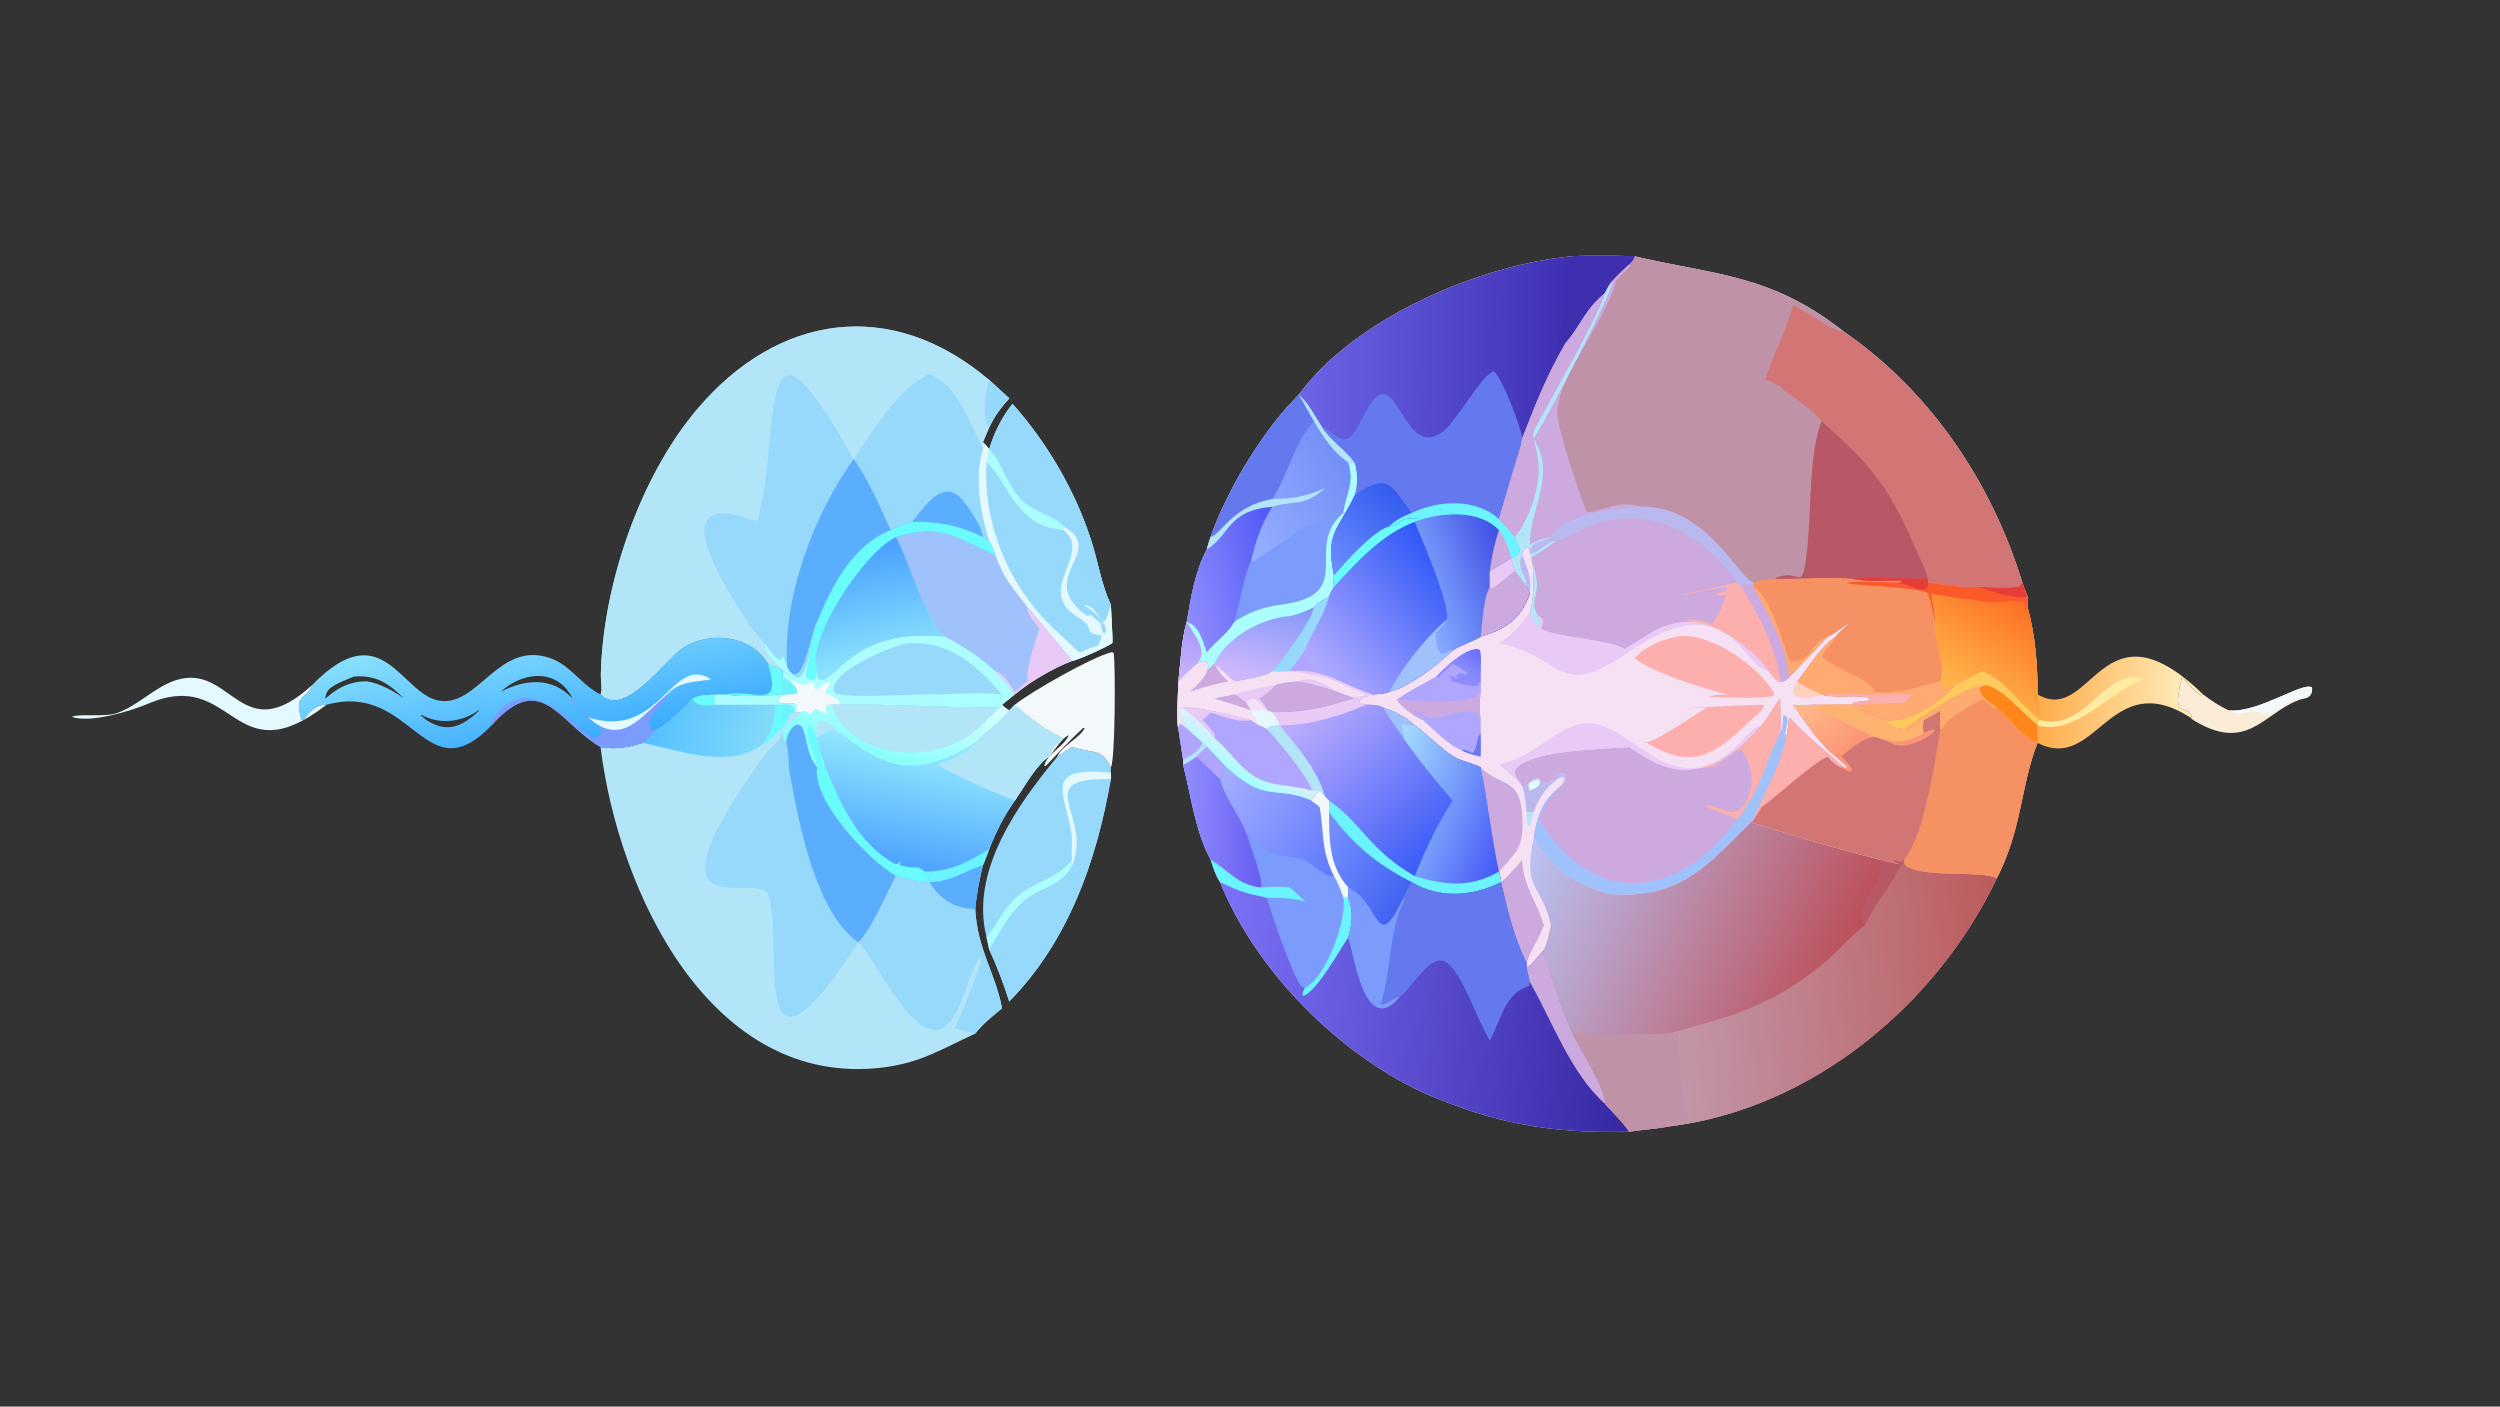 <?xml version="1.0" encoding="UTF-8"?> <svg xmlns="http://www.w3.org/2000/svg" xmlns:xlink="http://www.w3.org/1999/xlink" width="3839" height="2160" viewBox="0 0 3839 2160"><rect x="0" y="0" width="3839" height="2160" fill="#333333" stroke="none"/><path fill="#F5E1F3" transform="matrix(4.219 0 0 4.219 6.10352e-05 0)" d="M572.421 93.275C579.875 92.797 587.544 93.084 595.015 93.275L595.335 93.353C623.904 100.109 644.623 99.705 671.153 120.751C702.598 142.434 724.989 175.684 736.028 212C736.65 213.708 737.256 215.423 737.964 217.098C737.981 218.356 738.116 219.726 737.964 220.97C740.793 231.455 741.629 241.929 741.616 252.741C741.922 255.676 742.148 258.176 741.616 261.116C741.877 261.371 742.417 261.77 742.53 262.102L741.708 262.77L741.616 263.94L741.616 263.94L741.616 270.372L741.616 270.372C735.316 286.337 736.163 301.219 726.82 319.608C704.768 365.932 659.182 403.749 607.274 410.008C602.567 410.926 597.753 411.139 593.022 411.897C564.63 412.627 544.174 409.039 517.97 397.704C486.634 382.997 457.047 353.258 444.046 321.033C442.421 318.546 441.573 315.688 440.648 312.891C435.015 302.598 433.521 289.571 430.609 278.292L430.609 276.45L428.913 265.315C427.955 261.942 428.857 252.01 428.913 247.994C429.761 240.786 429.914 233.319 431.954 226.328C433.387 217.88 435.046 207.642 439.229 200.085C439.618 198.501 440.062 197.005 440.648 195.483C446.654 178.22 459.818 156.459 472.779 143.604L472.779 143.604C493.51 115.419 539.078 96.261 572.421 93.275Z"></path><path fill="#BF92A8" transform="matrix(4.219 0 0 4.219 6.10352e-05 0)" d="M572.421 93.275C579.875 92.797 587.544 93.084 595.015 93.275L595.335 93.353C623.904 100.109 644.623 99.705 671.153 120.751C702.598 142.434 724.989 175.684 736.028 212C736.65 213.708 737.256 215.423 737.964 217.098C737.981 218.356 738.116 219.726 737.964 220.97C740.793 231.455 741.629 241.929 741.616 252.741C741.922 255.676 742.148 258.176 741.616 261.116C735.017 256.1 729.427 247.213 721.606 244.271C718.16 245.639 714.786 247.676 711.457 249.336C706.688 255.481 694.377 263.506 686.073 262.102C683.23 261.498 677.132 258.343 674.147 256.984C675.609 256.956 676.982 256.893 678.417 256.592L678.774 256.515C677.179 256.588 675.629 256.622 674.035 256.515C674.855 254.683 679.008 256.052 680.491 254.637L680.359 253.96C675.586 252.643 666.716 254.246 663.108 252.741L663.108 252.741C660.084 251.407 656.773 250.149 654.236 247.994C658.693 242.423 662.285 235.889 668.212 231.71C669.948 229.612 671.919 228.016 674.035 226.328C670.83 227.693 668.262 230.468 665.23 231.71C663.549 233.211 651.654 246.165 651.255 246.269C650.219 247.582 649.619 248.11 647.94 247.994L647.633 248.155C646.365 247.795 644.706 245.325 643.814 244.271C638.062 236.457 625.935 226.923 616.021 226.328C604.635 226.075 600.218 231.215 591.261 236.218C586.162 232.715 565.206 231.877 560.832 228.725L561.657 226.235C561.294 224.976 561.208 224.974 560.106 224.244L559.94 224.493C560.604 225.609 560.987 226.323 560.463 227.624L559.643 227.899C558.069 226.977 557.464 224.237 556.822 222.594C559.491 216.315 557.954 191.39 553.987 201.87C551.884 207.816 555.9 208.815 555.666 213.603L556.822 215.988C553.476 225.414 547.865 228.993 538.914 231.71C535.65 233.624 531.962 234.64 528.731 236.67C523.427 241.795 512.79 250.196 505.649 251.791C503.637 252.657 501.534 252.642 499.382 252.741C494.071 250.975 488.953 248.393 483.767 246.269C480.023 245.008 476.797 244.098 472.779 244.271L469.336 244.271C467.248 244.372 465.22 244.41 463.133 244.271C459.427 246.633 453.499 247.147 449.24 247.994C446.907 245.763 444.603 243.593 442.032 241.634L442.032 241.634L439.229 244.271C439.77 242.925 440.04 242.16 439.217 240.832L437.777 240.663C437.096 241.05 436.469 241.347 435.716 241.573L435.504 241.634C433.238 243.686 430.933 245.693 428.913 247.994C429.761 240.786 429.914 233.319 431.954 226.328C433.387 217.88 435.046 207.642 439.229 200.085C439.618 198.501 440.062 197.005 440.648 195.483C446.654 178.22 459.818 156.459 472.779 143.604L472.779 143.604C493.51 115.419 539.078 96.261 572.421 93.275Z"></path><defs><linearGradient id="gradient_0" gradientUnits="userSpaceOnUse" x1="571.755" y1="127.023" x2="474.158" y2="126.708"><stop offset="0" stop-color="#3E2FB1"></stop><stop offset="1" stop-color="#6B64E7"></stop></linearGradient></defs><path fill="url(#gradient_0)" transform="matrix(4.219 0 0 4.219 6.10352e-05 0)" d="M572.421 93.275C579.875 92.797 587.544 93.084 595.015 93.275C594.583 94.466 593.854 95.237 593.022 96.156C590.846 98.1 588.796 100.066 586.834 102.227C585.696 103.63 584.932 105.047 584.156 106.675C576.613 112.967 575.452 118.404 569.872 124.8C562.723 137.178 559.096 146.676 553.987 159.722C553.532 163.217 552.052 166.895 551.034 170.282L545.588 188.928L545.588 188.928C547.787 190.846 549.549 193.222 551.38 195.483C553.061 198.74 554.844 202.079 549.991 203.24L549.991 203.24L551.38 207.905C552.829 209.751 554.463 211.589 555.666 213.603L556.822 215.988C553.476 225.414 547.865 228.993 538.914 231.71C535.65 233.624 531.962 234.64 528.731 236.67C523.427 241.795 512.79 250.196 505.649 251.791C503.637 252.657 501.534 252.642 499.382 252.741C494.071 250.975 488.953 248.393 483.767 246.269C480.023 245.008 476.797 244.098 472.779 244.271L469.336 244.271C467.248 244.372 465.22 244.41 463.133 244.271C459.427 246.633 453.499 247.147 449.24 247.994C446.907 245.763 444.603 243.593 442.032 241.634L442.032 241.634L439.229 244.271C439.77 242.925 440.04 242.16 439.217 240.832L437.777 240.663C437.096 241.05 436.469 241.347 435.716 241.573L435.504 241.634C433.238 243.686 430.933 245.693 428.913 247.994C429.761 240.786 429.914 233.319 431.954 226.328C433.387 217.88 435.046 207.642 439.229 200.085C439.618 198.501 440.062 197.005 440.648 195.483C446.654 178.22 459.818 156.459 472.779 143.604L472.779 143.604C493.51 115.419 539.078 96.261 572.421 93.275Z"></path><path fill="#7B9CFC" transform="matrix(4.219 0 0 4.219 6.10352e-05 0)" d="M472.779 143.604C476.557 147.217 478.449 151.295 481.283 155.573C484.607 160.658 489.72 163.628 493.123 168.388C494.195 171.93 494.325 176.666 493.123 180.231C486.883 193.203 482.379 193.775 485.517 209.308C485.408 210.739 485.188 212.193 485.517 213.603C484.859 214.719 484.079 215.83 483.767 217.098C482.428 217.958 478.929 219.658 478.252 220.97C477.461 225.986 466.698 240.237 463.133 244.271C459.427 246.633 453.499 247.147 449.24 247.994C446.907 245.763 444.603 243.593 442.032 241.634L442.032 241.634L439.229 244.271C439.77 242.925 440.04 242.16 439.217 240.832L437.777 240.663C437.096 241.05 436.469 241.347 435.716 241.573L435.504 241.634C433.238 243.686 430.933 245.693 428.913 247.994C429.761 240.786 429.914 233.319 431.954 226.328C433.387 217.88 435.046 207.642 439.229 200.085C439.618 198.501 440.062 197.005 440.648 195.483C446.654 178.22 459.818 156.459 472.779 143.604L472.779 143.604Z"></path><defs><linearGradient id="gradient_1" gradientUnits="userSpaceOnUse" x1="488.205" y1="166.872" x2="448.392" y2="189.431"><stop offset="0" stop-color="#748FF8"></stop><stop offset="1" stop-color="#95AFFF"></stop></linearGradient></defs><path fill="url(#gradient_1)" transform="matrix(4.219 0 0 4.219 6.10352e-05 0)" d="M472.779 143.604C476.557 147.217 478.449 151.295 481.283 155.573C484.607 160.658 489.72 163.628 493.123 168.388L490.739 168.388C493.113 176.335 489.871 179.401 488.947 186.706C482.153 184.874 462.326 200.896 455.877 204.533L455.292 204.315C456.939 197.227 459.115 190.54 463.133 184.426C446.609 185.887 448.059 194.476 439.229 200.085C439.618 198.501 440.062 197.005 440.648 195.483C446.654 178.22 459.818 156.459 472.779 143.604L472.779 143.604Z"></path><path fill="#6479ED" transform="matrix(4.219 0 0 4.219 6.10352e-05 0)" d="M472.779 143.604C474.561 146.878 476.387 150.119 478.252 153.346C470.617 161.624 469.074 172.53 463.133 181.647C448.465 184.227 444.411 194.648 440.648 195.483C446.654 178.22 459.818 156.459 472.779 143.604Z"></path><path fill="#B3E5F9" transform="matrix(4.219 0 0 4.219 6.10352e-05 0)" d="M463.133 181.647C470.872 181.47 475.117 180.74 482.311 177.665C474.279 184.76 471.599 181.831 463.133 184.426C446.609 185.887 448.059 194.476 439.229 200.085C439.618 198.501 440.062 197.005 440.648 195.483C444.411 194.648 448.465 184.227 463.133 181.647Z"></path><path fill="#B3E5F9" transform="matrix(4.219 0 0 4.219 6.10352e-05 0)" d="M472.779 143.604C476.557 147.217 478.449 151.295 481.283 155.573C484.607 160.658 489.72 163.628 493.123 168.388L490.739 168.388C485.157 164.436 481.657 159.127 478.252 153.346C476.387 150.119 474.561 146.878 472.779 143.604L472.779 143.604Z"></path><defs><linearGradient id="gradient_2" gradientUnits="userSpaceOnUse" x1="465.579" y1="205.986" x2="429.64" y2="214.928"><stop offset="0" stop-color="#545BF5"></stop><stop offset="1" stop-color="#8F8CFF"></stop></linearGradient></defs><path fill="url(#gradient_2)" transform="matrix(4.219 0 0 4.219 6.10352e-05 0)" d="M439.229 200.085C448.059 194.476 446.609 185.887 463.133 184.426C459.115 190.54 456.939 197.227 455.292 204.315C453.007 208.692 451.034 220.567 449.24 226.328C447.11 230.518 442.129 233.673 439.229 237.481C437.67 233.273 436.671 227.994 431.954 226.328L431.954 226.328C433.387 217.88 435.046 207.642 439.229 200.085Z"></path><defs><linearGradient id="gradient_3" gradientUnits="userSpaceOnUse" x1="463.498" y1="218.73" x2="455.519" y2="248.057"><stop offset="0" stop-color="#8599F7"></stop><stop offset="1" stop-color="#D1B9FE"></stop></linearGradient></defs><path fill="url(#gradient_3)" transform="matrix(4.219 0 0 4.219 6.10352e-05 0)" d="M478.252 220.97C477.461 225.986 466.698 240.237 463.133 244.271C459.427 246.633 453.499 247.147 449.24 247.994C446.907 245.763 444.603 243.593 442.032 241.634C446.232 232.053 459.093 225.054 469.336 224.244C472.386 223.793 475.494 222.292 478.252 220.97Z"></path><path fill="#ACFDFD" transform="matrix(4.219 0 0 4.219 6.10352e-05 0)" d="M490.739 168.388L493.123 168.388C494.195 171.93 494.325 176.666 493.123 180.231C486.883 193.203 482.379 193.775 485.517 209.308C485.408 210.739 485.188 212.193 485.517 213.603C484.859 214.719 484.079 215.83 483.767 217.098C482.428 217.958 478.929 219.658 478.252 220.97C475.494 222.292 472.386 223.793 469.336 224.244C459.093 225.054 446.232 232.053 442.032 241.634L442.032 241.634L439.229 244.271C439.77 242.925 440.04 242.16 439.217 240.832L437.777 240.663C437.096 241.05 436.469 241.347 435.716 241.573L435.504 241.634C433.238 243.686 430.933 245.693 428.913 247.994C429.761 240.786 429.914 233.319 431.954 226.328L431.954 226.328C436.671 227.994 437.67 233.273 439.229 237.481C442.129 233.673 447.11 230.518 449.24 226.328C454.023 223.09 460.023 220.824 465.73 220.177C494.752 216.564 473.837 199.408 488.947 186.706C489.871 179.401 493.113 176.335 490.739 168.388Z"></path><defs><linearGradient id="gradient_4" gradientUnits="userSpaceOnUse" x1="431.596" y1="245.221" x2="435.124" y2="229.515"><stop offset="0" stop-color="#C9B2F9"></stop><stop offset="1" stop-color="#A79AFC"></stop></linearGradient></defs><path fill="url(#gradient_4)" transform="matrix(4.219 0 0 4.219 6.10352e-05 0)" d="M428.913 247.994C429.761 240.786 429.914 233.319 431.954 226.328L431.954 226.328C434.382 230.79 440.341 237.077 435.504 241.634C433.238 243.686 430.933 245.693 428.913 247.994Z"></path><defs><linearGradient id="gradient_5" gradientUnits="userSpaceOnUse" x1="526.273" y1="204.874" x2="479.863" y2="244.454"><stop offset="0" stop-color="#3059F7"></stop><stop offset="1" stop-color="#B1ABFF"></stop></linearGradient></defs><path fill="url(#gradient_5)" transform="matrix(4.219 0 0 4.219 6.10352e-05 0)" d="M517.97 188.928C526.617 186.45 538.736 185.831 545.588 192.923L545.588 192.923L545.588 188.928C547.787 190.846 549.549 193.222 551.38 195.483C553.061 198.74 554.844 202.079 549.991 203.24L549.991 203.24L551.38 207.905C552.829 209.751 554.463 211.589 555.666 213.603L556.822 215.988C553.476 225.414 547.865 228.993 538.914 231.71C535.65 233.624 531.962 234.64 528.731 236.67C523.427 241.795 512.79 250.196 505.649 251.791C503.637 252.657 501.534 252.642 499.382 252.741C494.071 250.975 488.953 248.393 483.767 246.269C480.023 245.008 476.797 244.098 472.779 244.271L469.336 244.271C467.248 244.372 465.22 244.41 463.133 244.271C466.698 240.237 477.461 225.986 478.252 220.97C478.929 219.658 482.428 217.958 483.767 217.098C484.079 215.83 484.859 214.719 485.517 213.603C485.188 212.193 485.408 210.739 485.517 209.308C489.371 204.829 500.014 192.823 505.649 191.548C512.193 190.422 506.979 188.006 517.97 188.928Z"></path><defs><linearGradient id="gradient_6" gradientUnits="userSpaceOnUse" x1="547.93" y1="203.73" x2="515.599" y2="215.852"><stop offset="0" stop-color="#4153E6"></stop><stop offset="1" stop-color="#85ACFF"></stop></linearGradient></defs><path fill="url(#gradient_6)" transform="matrix(4.219 0 0 4.219 6.10352e-05 0)" d="M517.97 188.928C526.617 186.45 538.736 185.831 545.588 192.923L545.588 192.923L545.588 188.928C547.787 190.846 549.549 193.222 551.38 195.483C553.061 198.74 554.844 202.079 549.991 203.24L549.991 203.24L551.38 207.905C552.829 209.751 554.463 211.589 555.666 213.603L556.822 215.988C553.476 225.414 547.865 228.993 538.914 231.71C535.65 233.624 531.962 234.64 528.731 236.67L527.438 236.697C522.877 240.901 522.816 233.231 522.744 230.255C523.818 228.966 526.326 227.151 526.6 225.595C528.052 220.522 517.434 196.031 514.9 189.918L517.97 188.928Z"></path><path fill="#CCA9DF" transform="matrix(4.219 0 0 4.219 6.10352e-05 0)" d="M542.242 207.905C544.882 206.444 547.429 204.831 549.991 203.24L551.38 207.905C552.829 209.751 554.463 211.589 555.666 213.603L556.822 215.988C553.476 225.414 547.865 228.993 538.914 231.71C539.66 226.247 539.705 218.417 542.242 213.603L542.242 207.905Z"></path><path fill="#E9C9F6" transform="matrix(4.219 0 0 4.219 6.10352e-05 0)" d="M542.242 207.905C544.882 206.444 547.429 204.831 549.991 203.24L551.38 207.905C548.871 209.183 544.452 214.138 542.46 214.13L542.242 213.603L542.242 207.905Z"></path><path fill="#CCA9DF" transform="matrix(4.219 0 0 4.219 6.10352e-05 0)" d="M545.588 188.928C547.787 190.846 549.549 193.222 551.38 195.483C553.061 198.74 554.844 202.079 549.991 203.24L549.991 203.24C547.429 204.831 544.882 206.444 542.242 207.905C542.859 202.677 543.925 197.922 545.588 192.923L545.588 192.923L545.588 188.928Z"></path><path fill="#6CF4FE" transform="matrix(4.219 0 0 4.219 6.10352e-05 0)" d="M545.588 188.928C547.787 190.846 549.549 193.222 551.38 195.483C553.061 198.74 554.844 202.079 549.991 203.24C549.181 199.306 547.887 196.223 545.588 192.923L545.588 188.928Z"></path><path fill="#9FC2FC" transform="matrix(4.219 0 0 4.219 6.10352e-05 0)" d="M526.6 225.595C526.326 227.151 523.818 228.966 522.744 230.255C522.816 233.231 522.877 240.901 527.438 236.697L528.731 236.67C523.427 241.795 512.79 250.196 505.649 251.791C510.979 242.22 518.203 232.632 526.6 225.595Z"></path><path fill="#96D9FA" transform="matrix(4.219 0 0 4.219 6.10352e-05 0)" d="M478.252 220.97C478.929 219.658 482.428 217.958 483.767 217.098C481.392 225.379 477.069 230.54 475.021 236.67C473.137 239.131 471.406 242 469.336 244.271C467.248 244.372 465.22 244.41 463.133 244.271C466.698 240.237 477.461 225.986 478.252 220.97Z"></path><path fill="#6AFCFD" transform="matrix(4.219 0 0 4.219 6.10352e-05 0)" d="M505.649 191.548C512.193 190.422 506.979 188.006 517.97 188.928L514.9 189.918C502.871 194.549 494.03 204.279 485.517 213.603C485.188 212.193 485.408 210.739 485.517 209.308C489.371 204.829 500.014 192.823 505.649 191.548Z"></path><path fill="#B1A6FD" transform="matrix(4.219 0 0 4.219 6.10352e-05 0)" d="M475.021 236.67C474.083 241.111 482.24 241.793 483.767 246.269C480.023 245.008 476.797 244.098 472.779 244.271L469.336 244.271C471.406 242 473.137 239.131 475.021 236.67Z"></path><path fill="#6479ED" transform="matrix(4.219 0 0 4.219 6.10352e-05 0)" d="M481.283 155.573C484.452 156.203 487.729 161.612 490.931 159.504C495.999 156.168 499.952 136.029 507.504 146.353C512.152 152.707 516.268 164.184 525.537 156.779C530.444 152.859 539.641 135.863 543.645 135.231C546.135 136.251 554.108 156.231 553.987 159.722C553.532 163.217 552.052 166.895 551.034 170.282L545.588 188.928L545.588 188.928L545.588 192.923L545.588 192.923C538.736 185.831 526.617 186.45 517.97 188.928C506.979 188.006 512.193 190.422 505.649 191.548C500.014 192.823 489.371 204.829 485.517 209.308C482.379 193.775 486.883 193.203 493.123 180.231C494.325 176.666 494.195 171.93 493.123 168.388C489.72 163.628 484.607 160.658 481.283 155.573Z"></path><defs><linearGradient id="gradient_7" gradientUnits="userSpaceOnUse" x1="506.557" y1="178.317" x2="483.738" y2="205.574"><stop offset="0" stop-color="#355CEF"></stop><stop offset="1" stop-color="#6B8CFF"></stop></linearGradient></defs><path fill="url(#gradient_7)" transform="matrix(4.219 0 0 4.219 6.10352e-05 0)" d="M493.123 180.231C505.056 171.797 506.133 176.409 513.803 186.706C510.674 187.924 508.099 189.169 505.649 191.548C500.014 192.823 489.371 204.829 485.517 209.308C482.379 193.775 486.883 193.203 493.123 180.231Z"></path><path fill="#6CF4FE" transform="matrix(4.219 0 0 4.219 6.10352e-05 0)" d="M513.803 186.706C523.714 182.059 537.025 181.241 545.588 188.928L545.588 188.928L545.588 192.923L545.588 192.923C538.736 185.831 526.617 186.45 517.97 188.928C506.979 188.006 512.193 190.422 505.649 191.548C508.099 189.169 510.674 187.924 513.803 186.706Z"></path><path fill="#3D2FAE" transform="matrix(4.219 0 0 4.219 6.10352e-05 0)" d="M572.421 93.275C579.875 92.797 587.544 93.084 595.015 93.275C594.583 94.466 593.854 95.237 593.022 96.156C590.846 98.1 588.796 100.066 586.834 102.227C585.696 103.63 584.932 105.047 584.156 106.675C576.613 112.967 575.452 118.404 569.872 124.8C568.743 125.431 568.308 126.272 566.927 126.465L566.714 125.987C567.943 121.188 570.141 108.691 570.922 103.828C571.502 100.219 570.908 96.654 572.421 93.275Z"></path><path fill="#D17675" transform="matrix(4.219 0 0 4.219 6.10352e-05 0)" d="M642.447 138.329C644.707 130.724 651.614 116.453 652.601 111.073C657.144 112.828 667.166 120.943 671.153 120.751C702.598 142.434 724.989 175.684 736.028 212C736.65 213.708 737.256 215.423 737.964 217.098C737.981 218.356 738.116 219.726 737.964 220.97C740.793 231.455 741.629 241.929 741.616 252.741C741.922 255.676 742.148 258.176 741.616 261.116C735.017 256.1 729.427 247.213 721.606 244.271C718.16 245.639 714.786 247.676 711.457 249.336C706.688 255.481 694.377 263.506 686.073 262.102C683.23 261.498 677.132 258.343 674.147 256.984C675.609 256.956 676.982 256.893 678.417 256.592L678.774 256.515C677.179 256.588 675.629 256.622 674.035 256.515C674.855 254.683 679.008 256.052 680.491 254.637L680.359 253.96C675.586 252.643 666.716 254.246 663.108 252.741L663.108 252.741C660.084 251.407 656.773 250.149 654.236 247.994C658.693 242.423 662.285 235.889 668.212 231.71C669.948 229.612 671.919 228.016 674.035 226.328C670.83 227.693 668.262 230.468 665.23 231.71C663.549 233.211 651.654 246.165 651.255 246.269C649.82 233.92 643.872 224.236 638.134 213.603L638.134 213.603L638.134 212C640.215 210.912 643.6 210.884 645.927 210.603C655.414 206.062 655.709 217.238 657.725 200.371C659.306 187.15 658.392 163.866 663.108 153.346C659.179 148.667 653.248 144.975 648.321 141.406L649.194 141.757C647.048 139.806 645.241 139.082 642.447 138.329Z"></path><path fill="#F69164" transform="matrix(4.219 0 0 4.219 6.10352e-05 0)" d="M645.927 210.603C655.264 210.831 664.749 209.845 674.035 210.603C678.855 211.856 686.702 211.289 691.858 211.321L692.028 211.728L691.082 212C695.608 213.039 702.64 217.265 701.618 212C707.478 212.819 714.086 214.025 720.003 213.603C724.642 213.814 730.448 214.291 735.012 213.55L736.028 212C736.65 213.708 737.256 215.423 737.964 217.098C737.981 218.356 738.116 219.726 737.964 220.97C740.793 231.455 741.629 241.929 741.616 252.741C741.922 255.676 742.148 258.176 741.616 261.116C735.017 256.1 729.427 247.213 721.606 244.271C718.16 245.639 714.786 247.676 711.457 249.336C706.688 255.481 694.377 263.506 686.073 262.102C683.23 261.498 677.132 258.343 674.147 256.984C675.609 256.956 676.982 256.893 678.417 256.592L678.774 256.515C677.179 256.588 675.629 256.622 674.035 256.515C674.855 254.683 679.008 256.052 680.491 254.637L680.359 253.96C675.586 252.643 666.716 254.246 663.108 252.741L663.108 252.741C660.084 251.407 656.773 250.149 654.236 247.994C658.693 242.423 662.285 235.889 668.212 231.71C669.948 229.612 671.919 228.016 674.035 226.328C670.83 227.693 668.262 230.468 665.23 231.71C663.549 233.211 651.654 246.165 651.255 246.269C649.82 233.92 643.872 224.236 638.134 213.603L638.134 213.603L638.134 212C640.215 210.912 643.6 210.884 645.927 210.603Z"></path><defs><linearGradient id="gradient_8" gradientUnits="userSpaceOnUse" x1="734.328" y1="217.647" x2="712.018" y2="253.96"><stop offset="0" stop-color="#FD6F24"></stop><stop offset="1" stop-color="#FFBB4E"></stop></linearGradient></defs><path fill="url(#gradient_8)" transform="matrix(4.219 0 0 4.219 6.10352e-05 0)" d="M702.73 215.988C704.979 216.673 723.033 219.241 725.587 219.296C728.566 219.359 734.197 217.995 736.77 219.374L737.055 220.717L737.964 220.97C740.793 231.455 741.629 241.929 741.616 252.741C741.922 255.676 742.148 258.176 741.616 261.116C735.017 256.1 729.427 247.213 721.606 244.271C718.16 245.639 714.786 247.676 711.457 249.336C710.477 249.27 708.995 250.651 708.223 251.278C706.985 250.646 707.569 249.027 706.307 247.994C708.376 242.121 703.223 231.574 704.27 226.328C704.166 222.833 703.388 219.412 702.73 215.988Z"></path><path fill="#FEAA71" transform="matrix(4.219 0 0 4.219 6.10352e-05 0)" d="M706.307 247.994C707.569 249.027 706.985 250.646 708.223 251.278C708.995 250.651 710.477 249.27 711.457 249.336C706.688 255.481 694.377 263.506 686.073 262.102C683.23 261.498 677.132 258.343 674.147 256.984C675.609 256.956 676.982 256.893 678.417 256.592L678.774 256.515C677.179 256.588 675.629 256.622 674.035 256.515C674.855 254.683 679.008 256.052 680.491 254.637L680.359 253.96C675.586 252.643 666.716 254.246 663.108 252.741C669.383 252.51 675.58 252.475 681.857 252.741L681.857 251.791C690.787 252.787 697.57 250.088 706.027 248.059L706.307 247.994Z"></path><path fill="#FCAFAC" transform="matrix(4.219 0 0 4.219 6.10352e-05 0)" d="M663.108 252.741C669.383 252.51 675.58 252.475 681.857 252.741C686.639 252.499 691.383 252.438 696.166 252.741L693.054 255.771C688.323 255.985 683.472 255.954 678.774 256.515C677.179 256.588 675.629 256.622 674.035 256.515C674.855 254.683 679.008 256.052 680.491 254.637L680.359 253.96C675.586 252.643 666.716 254.246 663.108 252.741Z"></path><path fill="#FEAA71" transform="matrix(4.219 0 0 4.219 6.10352e-05 0)" d="M654.236 247.994C658.693 242.423 662.285 235.889 668.212 231.71C667.491 234.443 663.119 236.426 663.342 239.224C667.076 242.882 680.945 247.595 682.334 251.342L681.857 251.791L681.857 252.741C675.58 252.475 669.383 252.51 663.108 252.741L663.108 252.741C660.084 251.407 656.773 250.149 654.236 247.994Z"></path><path fill="#FC592B" transform="matrix(4.219 0 0 4.219 6.10352e-05 0)" d="M704.27 226.328C703.356 222.88 703.03 219.302 701.749 215.954C698.26 213.638 677.741 213.375 671.835 212.2C674.016 211.331 687.609 211.95 691.082 212C695.608 213.039 702.64 217.265 701.618 212C707.478 212.819 714.086 214.025 720.003 213.603C724.642 213.814 730.448 214.291 735.012 213.55L736.028 212C736.65 213.708 737.256 215.423 737.964 217.098C737.981 218.356 738.116 219.726 737.964 220.97L737.055 220.717L736.77 219.374C734.197 217.995 728.566 219.359 725.587 219.296C723.033 219.241 704.979 216.673 702.73 215.988C703.388 219.412 704.166 222.833 704.27 226.328Z"></path><path fill="#E63D3B" transform="matrix(4.219 0 0 4.219 6.10352e-05 0)" d="M736.028 212C736.65 213.708 737.256 215.423 737.964 217.098C733.092 218.307 724.745 215.134 720.003 213.603C724.642 213.814 730.448 214.291 735.012 213.55L736.028 212Z"></path><path fill="#FEAA71" transform="matrix(4.219 0 0 4.219 6.10352e-05 0)" d="M638.134 213.603C643.855 216.301 649.018 233.65 651.255 240.544C658.013 242.03 659.371 233.806 665.23 231.71C663.549 233.211 651.654 246.165 651.255 246.269C649.82 233.92 643.872 224.236 638.134 213.603Z"></path><path fill="#B85765" transform="matrix(4.219 0 0 4.219 6.10352e-05 0)" d="M663.108 153.346C680.466 168.903 687.393 176.528 697.127 199.489C698.484 202.689 700.965 207.252 701.618 210.603L701.618 212C702.64 217.265 695.608 213.039 691.082 212L692.028 211.728L691.858 211.321C686.702 211.289 678.855 211.856 674.035 210.603C664.749 209.845 655.264 210.831 645.927 210.603C655.414 206.062 655.709 217.238 657.725 200.371C659.306 187.15 658.392 163.866 663.108 153.346Z"></path><path fill="#E63D3B" transform="matrix(4.219 0 0 4.219 6.10352e-05 0)" d="M674.035 210.603C683.261 209.949 692.398 210.743 701.618 210.603L701.618 212C702.64 217.265 695.608 213.039 691.082 212L692.028 211.728L691.858 211.321C686.702 211.289 678.855 211.856 674.035 210.603Z"></path><path fill="#CCA9DF" transform="matrix(4.219 0 0 4.219 6.10352e-05 0)" d="M597.444 184.426C621.029 184.202 632.184 209.781 638.134 212L638.134 213.603L638.134 213.603C643.872 224.236 649.82 233.92 651.255 246.269C650.219 247.582 649.619 248.11 647.94 247.994L647.633 248.155C646.365 247.795 644.706 245.325 643.814 244.271C638.062 236.457 625.935 226.923 616.021 226.328C604.635 226.075 600.218 231.215 591.261 236.218C586.162 232.715 565.206 231.877 560.832 228.725L561.657 226.235C561.294 224.976 561.208 224.974 560.106 224.244C556.637 220.471 559.91 216.224 559.389 211.846C557.852 198.927 553.253 206.737 565.856 197.243L566.161 197.01C563.142 196.884 559.989 201.37 557.061 201.432L556.771 200.488C558.12 196.387 561.586 197.438 564.513 195.483C569.523 186.406 588.327 184.721 597.444 184.426Z"></path><path fill="#FCAFAC" transform="matrix(4.219 0 0 4.219 6.10352e-05 0)" d="M632.35 212L633.831 213.603L634.39 212.777C635.725 212.608 637.089 212.655 638.134 213.603L638.134 213.603C643.872 224.236 649.82 233.92 651.255 246.269C650.219 247.582 649.619 248.11 647.94 247.994L647.633 248.155C646.365 247.795 644.706 245.325 643.814 244.271C638.062 236.457 625.935 226.923 616.021 226.328C615.091 226.203 614.26 226 613.37 225.702C615.993 225.126 620.248 225.948 622.725 226.914L622.924 226.993C624.893 225.906 627.859 218.532 628.085 216.342C626.67 216.695 625.69 216.839 624.359 216.249C625.967 214.847 627.789 216.479 628.669 214.035C627.209 213.341 615.703 215.842 613.49 216.506L613.12 216.082L612.947 216.643L612.845 216.282C613.074 216.276 630.251 212.43 632.35 212Z"></path><path fill="#CCA9DF" transform="matrix(4.219 0 0 4.219 6.10352e-05 0)" d="M633.831 213.603L634.39 212.777C635.725 212.608 637.089 212.655 638.134 213.603L638.134 213.603C643.872 224.236 649.82 233.92 651.255 246.269C650.219 247.582 649.619 248.11 647.94 247.994C646.278 235.16 640.469 224.452 633.831 213.603Z"></path><path fill="#B9B9F0" transform="matrix(4.219 0 0 4.219 6.10352e-05 0)" d="M597.444 184.426C621.029 184.202 632.184 209.781 638.134 212L638.134 213.603C637.089 212.655 635.725 212.608 634.39 212.777L633.831 213.603L632.35 212C620.327 194.795 599.962 182.777 578.787 191.476C574.554 193.215 570.68 196.027 566.161 197.01C563.142 196.884 559.989 201.37 557.061 201.432L556.771 200.488C558.12 196.387 561.586 197.438 564.513 195.483C569.523 186.406 588.327 184.721 597.444 184.426Z"></path><path fill="#CCA9DF" transform="matrix(4.219 0 0 4.219 6.10352e-05 0)" d="M593.022 96.156L593.256 96.961C591.615 98.757 589.794 100.382 588.209 102.227C584.69 116.632 566.841 137.259 566.841 150.089C566.841 156.695 575.025 179.965 577.441 186.271C582.766 186.756 587.989 181.679 597.444 184.426C588.327 184.721 569.523 186.406 564.513 195.483C561.586 197.438 558.12 196.387 556.771 200.488L557.061 201.432C559.989 201.37 563.142 196.884 566.161 197.01L565.856 197.243C553.253 206.737 557.852 198.927 559.389 211.846C559.91 216.224 556.637 220.471 560.106 224.244L559.94 224.493C560.604 225.609 560.987 226.323 560.463 227.624L559.643 227.899C558.069 226.977 557.464 224.237 556.822 222.594C559.491 216.315 557.954 191.39 553.987 201.87C551.884 207.816 555.9 208.815 555.666 213.603C554.463 211.589 552.829 209.751 551.38 207.905L549.991 203.24L549.991 203.24C554.844 202.079 553.061 198.74 551.38 195.483C549.549 193.222 547.787 190.846 545.588 188.928L545.588 188.928L551.034 170.282C552.052 166.895 553.532 163.217 553.987 159.722C559.096 146.676 562.723 137.178 569.872 124.8C575.452 118.404 576.613 112.967 584.156 106.675C584.932 105.047 585.696 103.63 586.834 102.227C588.796 100.066 590.846 98.1 593.022 96.156Z"></path><path fill="#CCA9DF" transform="matrix(4.219 0 0 4.219 6.10352e-05 0)" d="M569.872 124.8C575.452 118.404 576.613 112.967 584.156 106.675C582.085 114.33 566.661 141.331 562.454 149.205C555.727 161.795 558.089 154.033 559.908 168.19C560.949 176.283 556.617 189.215 551.38 195.483C549.549 193.222 547.787 190.846 545.588 188.928L545.588 188.928L551.034 170.282C552.052 166.895 553.532 163.217 553.987 159.722C559.096 146.676 562.723 137.178 569.872 124.8Z"></path><path fill="#B3E5F9" transform="matrix(4.219 0 0 4.219 6.10352e-05 0)" d="M586.834 102.227C587.275 106.339 561.763 154.285 558.279 159.722C566.639 173.301 556.781 184.377 556.822 198.374C559.367 196.717 561.539 195.979 564.513 195.483C561.586 197.438 558.12 196.387 556.771 200.488L557.061 201.432C559.989 201.37 563.142 196.884 566.161 197.01L565.856 197.243C553.253 206.737 557.852 198.927 559.389 211.846C559.91 216.224 556.637 220.471 560.106 224.244L559.94 224.493C560.604 225.609 560.987 226.323 560.463 227.624L559.643 227.899C558.069 226.977 557.464 224.237 556.822 222.594C559.491 216.315 557.954 191.39 553.987 201.87C551.884 207.816 555.9 208.815 555.666 213.603C554.463 211.589 552.829 209.751 551.38 207.905L549.991 203.24L549.991 203.24C554.844 202.079 553.061 198.74 551.38 195.483C556.617 189.215 560.949 176.283 559.908 168.19C558.089 154.033 555.727 161.795 562.454 149.205C566.661 141.331 582.085 114.33 584.156 106.675C584.932 105.047 585.696 103.63 586.834 102.227Z"></path><defs><linearGradient id="gradient_9" gradientUnits="userSpaceOnUse" x1="596.5" y1="376.198" x2="440.29" y2="359.386"><stop offset="0" stop-color="#3626A2"></stop><stop offset="1" stop-color="#7C72F9"></stop></linearGradient></defs><path fill="url(#gradient_9)" transform="matrix(4.219 0 0 4.219 6.10352e-05 0)" d="M435.504 241.634L435.716 241.573C436.469 241.347 437.096 241.05 437.777 240.663L439.217 240.832C440.04 242.16 439.77 242.925 439.229 244.271L442.032 241.634L442.032 241.634C444.603 243.593 446.907 245.763 449.24 247.994C453.499 247.147 459.427 246.633 463.133 244.271C465.22 244.41 467.248 244.372 469.336 244.271L472.779 244.271C476.797 244.098 480.023 245.008 483.767 246.269C488.953 248.393 494.071 250.975 499.382 252.741C497.799 253.332 495.905 253.836 494.681 255.035L494.76 255.735C495.485 256.043 496.324 256.511 497.114 256.515C499.319 256.533 501.463 256.476 503.46 257.551C507.636 258.869 511.635 260.977 514.9 263.94C519.852 267.521 524.193 272.401 529.371 275.554C531.653 276.944 537.903 278.482 538.914 279.338C541.615 291.645 542.822 304.528 545.588 317.241L545.588 317.241C545.894 318.498 546.231 319.754 546.433 321.033L546.433 321.033C548.771 331.169 551.06 340.958 555.666 350.359L555.666 352.379C557.946 350.744 560.044 347.825 561.937 345.702L561.937 347.52C565.59 356.922 568.135 367.143 572.421 376.227C574.505 380.555 585.424 398.215 584.156 401.719C587.235 405.182 590.372 408.046 593.022 411.897C564.63 412.627 544.174 409.039 517.97 397.704C486.634 382.997 457.047 353.258 444.046 321.033C442.421 318.546 441.573 315.688 440.648 312.891C435.015 302.598 433.521 289.571 430.609 278.292L430.609 276.45L428.913 265.315C427.955 261.942 428.857 252.01 428.913 247.994C430.933 245.693 433.238 243.686 435.504 241.634Z"></path><defs><linearGradient id="gradient_10" gradientUnits="userSpaceOnUse" x1="525.235" y1="307.569" x2="475.293" y2="255.231"><stop offset="0" stop-color="#3C5DF7"></stop><stop offset="1" stop-color="#C0AFFF"></stop></linearGradient></defs><path fill="url(#gradient_10)" transform="matrix(4.219 0 0 4.219 6.10352e-05 0)" d="M435.504 241.634L435.716 241.573C436.469 241.347 437.096 241.05 437.777 240.663L439.217 240.832C440.04 242.16 439.77 242.925 439.229 244.271L442.032 241.634L442.032 241.634C444.603 243.593 446.907 245.763 449.24 247.994C453.499 247.147 459.427 246.633 463.133 244.271C465.22 244.41 467.248 244.372 469.336 244.271L472.779 244.271C476.797 244.098 480.023 245.008 483.767 246.269C488.953 248.393 494.071 250.975 499.382 252.741C497.799 253.332 495.905 253.836 494.681 255.035L494.76 255.735C495.485 256.043 496.324 256.511 497.114 256.515C499.319 256.533 501.463 256.476 503.46 257.551C507.636 258.869 511.635 260.977 514.9 263.94C519.852 267.521 524.193 272.401 529.371 275.554C531.653 276.944 537.903 278.482 538.914 279.338C541.615 291.645 542.822 304.528 545.588 317.241L545.588 317.241C545.894 318.498 546.231 319.754 546.433 321.033L546.433 321.033C536.191 326.201 523.939 327.268 513.803 321.033C512.823 322.835 511.462 324.82 510.868 326.773C500.821 347.864 502.581 329.107 491.129 323.206L490.739 323.009C483.685 315.138 483.773 305.451 483.767 295.587C484.218 294.774 483.827 292.408 483.767 291.414L483.767 291.414L482.311 289.934L480.365 287.713C479.272 288.901 478.088 290.066 477.198 291.414C464.07 285.681 460.738 293.099 445.236 278.292L439.229 271.894C438.551 271.422 438.138 271.03 437.644 270.372C435.659 268.764 433.803 267.075 431.954 265.315L429.912 263.712L429.24 263.891L428.913 265.315C427.955 261.942 428.857 252.01 428.913 247.994C430.933 245.693 433.238 243.686 435.504 241.634Z"></path><path fill="#F5E1F3" transform="matrix(4.219 0 0 4.219 6.10352e-05 0)" d="M435.504 241.634L435.716 241.573C436.469 241.347 437.096 241.05 437.777 240.663L439.217 240.832C440.04 242.16 439.77 242.925 439.229 244.271L442.032 241.634L442.032 241.634C444.603 243.593 446.907 245.763 449.24 247.994C453.499 247.147 459.427 246.633 463.133 244.271C465.22 244.41 467.248 244.372 469.336 244.271L472.779 244.271C476.797 244.098 480.023 245.008 483.767 246.269C488.953 248.393 494.071 250.975 499.382 252.741C497.799 253.332 495.905 253.836 494.681 255.035L494.76 255.735C495.485 256.043 496.324 256.511 497.114 256.515C486.875 260.805 476.906 263.852 465.73 263.94L465.73 263.94C464.023 264.054 462.427 263.993 461.158 265.315C465.971 270.558 474.333 280.63 477.33 286.863L477.198 287.713C478.287 287.615 479.277 287.593 480.365 287.713C479.272 288.901 478.088 290.066 477.198 291.414C464.07 285.681 460.738 293.099 445.236 278.292L439.229 271.894C438.551 271.422 438.138 271.03 437.644 270.372C435.659 268.764 433.803 267.075 431.954 265.315L429.912 263.712L429.24 263.891L428.913 265.315C427.955 261.942 428.857 252.01 428.913 247.994C430.933 245.693 433.238 243.686 435.504 241.634Z"></path><path fill="#B1A6FD" transform="matrix(4.219 0 0 4.219 6.10352e-05 0)" d="M430.609 257.551C433.988 256.804 451.265 260.865 455.292 262.102C456.216 262.724 457.176 263.496 458.195 263.94C459.316 264.269 460.176 264.684 461.158 265.315C465.971 270.558 474.333 280.63 477.33 286.863L477.198 287.713C478.287 287.615 479.277 287.593 480.365 287.713C479.272 288.901 478.088 290.066 477.198 291.414C464.07 285.681 460.738 293.099 445.236 278.292L439.229 271.894C438.551 271.422 438.138 271.03 437.644 270.372C435.659 268.764 433.803 267.075 431.954 265.315C431.306 262.61 429.046 261.392 429.542 258.014L430.609 257.551Z"></path><defs><linearGradient id="gradient_11" gradientUnits="userSpaceOnUse" x1="454.52" y1="272.547" x2="449.143" y2="281.711"><stop offset="0" stop-color="#DEEFFE"></stop><stop offset="1" stop-color="#A4FEFF"></stop></linearGradient></defs><path fill="url(#gradient_11)" transform="matrix(4.219 0 0 4.219 6.10352e-05 0)" d="M430.609 257.551C435.155 261.039 438.612 264.081 442.032 268.681C448.888 274.166 452.618 282.475 461.822 284.848C466.921 286.162 472.059 286.125 477.198 287.713C478.287 287.615 479.277 287.593 480.365 287.713C479.272 288.901 478.088 290.066 477.198 291.414C464.07 285.681 460.738 293.099 445.236 278.292L439.229 271.894C438.551 271.422 438.138 271.03 437.644 270.372C435.659 268.764 433.803 267.075 431.954 265.315C431.306 262.61 429.046 261.392 429.542 258.014L430.609 257.551Z"></path><path fill="#E9C9F6" transform="matrix(4.219 0 0 4.219 6.10352e-05 0)" d="M430.609 257.551C433.988 256.804 451.265 260.865 455.292 262.102C450.667 263.114 445.062 260.74 440.648 259.329C439.654 260.259 438.675 261.215 437.644 262.102C439.402 263.78 441.264 265.63 442.304 267.861L442.032 268.681C438.612 264.081 435.155 261.039 430.609 257.551Z"></path><path fill="#CCA9DF" transform="matrix(4.219 0 0 4.219 6.10352e-05 0)" d="M472.779 247.994C479.552 249.047 486.833 251.478 493.123 254.241C483.123 257.484 473.706 259.654 463.133 259.329L461.158 258.57C460.521 256.827 459.401 255.619 458.195 254.241C460.418 253.076 462.402 250.982 464.294 249.336C467.026 248.344 469.901 248.095 472.779 247.994Z"></path><path fill="#E9C9F6" transform="matrix(4.219 0 0 4.219 6.10352e-05 0)" d="M472.779 244.271C476.797 244.098 480.023 245.008 483.767 246.269C488.953 248.393 494.071 250.975 499.382 252.741C497.799 253.332 495.905 253.836 494.681 255.035L494.76 255.735C495.485 256.043 496.324 256.511 497.114 256.515C486.875 260.805 476.906 263.852 465.73 263.94L465.73 263.94C465.181 262.216 464.14 260.812 463.133 259.329C473.706 259.654 483.123 257.484 493.123 254.241C486.833 251.478 479.552 249.047 472.779 247.994C480.374 243.89 488.133 256.573 496.64 253.058L496.574 252.646C491.688 250.672 487.202 248.142 482.134 246.562C479.152 245.633 475.481 245.908 472.779 244.271Z"></path><path fill="#E9C9F6" transform="matrix(4.219 0 0 4.219 6.10352e-05 0)" d="M449.24 252.741C454.355 251.393 458.991 250.036 464.294 249.336C462.402 250.982 460.418 253.076 458.195 254.241C459.401 255.619 460.521 256.827 461.158 258.57L461.158 258.57C458.831 256.396 456.26 251.863 453.663 255.771C451.999 254.868 451.261 253.273 449.24 252.741Z"></path><path fill="#CCA9DF" transform="matrix(4.219 0 0 4.219 6.10352e-05 0)" d="M442.032 241.634C443.518 244.024 444.79 246.318 447.131 247.994C442.317 248.988 437.814 250.115 433.189 251.791C434.702 250.255 439.074 246.395 439.229 244.271L442.032 241.634Z"></path><path fill="#E3F9FD" transform="matrix(4.219 0 0 4.219 6.10352e-05 0)" d="M455.292 258.57L461.158 258.57L461.158 258.57L463.133 259.329C464.14 260.812 465.181 262.216 465.73 263.94C464.023 264.054 462.427 263.993 461.158 265.315C460.176 264.684 459.316 264.269 458.195 263.94C457.568 262.141 456.2 260.277 455.292 258.57Z"></path><path fill="#CCA9DF" transform="matrix(4.219 0 0 4.219 6.10352e-05 0)" d="M442.032 254.241C444.441 253.772 446.84 253.257 449.24 252.741C451.261 253.273 451.999 254.868 453.663 255.771L455.292 258.57C450.949 256.928 446.461 255.629 442.032 254.241Z"></path><defs><linearGradient id="gradient_12" gradientUnits="userSpaceOnUse" x1="549.183" y1="304.291" x2="500.142" y2="284.627"><stop offset="0" stop-color="#485BF7"></stop><stop offset="1" stop-color="#AAE4FF"></stop></linearGradient></defs><path fill="url(#gradient_12)" transform="matrix(4.219 0 0 4.219 6.10352e-05 0)" d="M510.868 268.681C510.437 258.763 505.901 264.181 514.9 263.94C519.852 267.521 524.193 272.401 529.371 275.554C531.653 276.944 537.903 278.482 538.914 279.338C541.615 291.645 542.822 304.528 545.588 317.241C535.331 323.048 526.985 322.23 516.067 319.22L514.9 318.893C518.693 309.679 523.224 299.73 528.731 291.414C522.623 284.21 516.146 276.502 510.868 268.681Z"></path><defs><linearGradient id="gradient_13" gradientUnits="userSpaceOnUse" x1="509.99" y1="327.5" x2="478.693" y2="307.474"><stop offset="0" stop-color="#4364F2"></stop><stop offset="1" stop-color="#7591FF"></stop></linearGradient></defs><path fill="url(#gradient_13)" transform="matrix(4.219 0 0 4.219 6.10352e-05 0)" d="M483.767 295.587C492.109 307.053 501.136 314.651 513.803 321.033C512.823 322.835 511.462 324.82 510.868 326.773C500.821 347.864 502.581 329.107 491.129 323.206L490.739 323.009C483.685 315.138 483.773 305.451 483.767 295.587Z"></path><path fill="#6CF4FE" transform="matrix(4.219 0 0 4.219 6.10352e-05 0)" d="M483.767 291.414C495.59 299.515 498.165 309.183 514.9 318.893L516.067 319.22C526.985 322.23 535.331 323.048 545.588 317.241L545.588 317.241C545.894 318.498 546.231 319.754 546.433 321.033L546.433 321.033C536.191 326.201 523.939 327.268 513.803 321.033C501.136 314.651 492.109 307.053 483.767 295.587C484.218 294.774 483.827 292.408 483.767 291.414Z"></path><path fill="#B3E5F9" transform="matrix(4.219 0 0 4.219 6.10352e-05 0)" d="M465.73 263.94L465.73 263.94C472.284 271.927 479.363 279.828 482.311 289.934L480.365 287.713C479.277 287.593 478.287 287.615 477.198 287.713L477.33 286.863C474.333 280.63 465.971 270.558 461.158 265.315C462.427 263.993 464.023 264.054 465.73 263.94Z"></path><path fill="#9FC2FC" transform="matrix(4.219 0 0 4.219 6.10352e-05 0)" d="M503.46 257.551C507.636 258.869 511.635 260.977 514.9 263.94C505.901 264.181 510.437 258.763 510.868 268.681L510.868 268.681C508.275 265.039 505.687 261.435 503.46 257.551Z"></path><path fill="#7B9CFC" transform="matrix(4.219 0 0 4.219 6.10352e-05 0)" d="M428.913 265.315L429.24 263.891L429.912 263.712L431.954 265.315C433.803 267.075 435.659 268.764 437.644 270.372C438.138 271.03 438.551 271.422 439.229 271.894L445.236 278.292C460.738 293.099 464.07 285.681 477.198 291.414C478.088 290.066 479.272 288.901 480.365 287.713L482.311 289.934L483.767 291.414L483.767 291.414C483.827 292.408 484.218 294.774 483.767 295.587C483.773 305.451 483.685 315.138 490.739 323.009L490.739 326.773C492.595 331.734 492.211 336.075 490.739 341.12C487.33 346.096 479.6 360.328 474.515 362.414L474.064 362.143C474.222 361.112 474.477 360.426 475.021 359.536L473.766 359.205C470.395 355.058 462.952 333.171 461.158 326.773C452.836 324.913 451.622 324.646 444.29 321.147L444.046 321.033C442.421 318.546 441.573 315.688 440.648 312.891C435.015 302.598 433.521 289.571 430.609 278.292L430.609 276.45L428.913 265.315Z"></path><defs><linearGradient id="gradient_14" gradientUnits="userSpaceOnUse" x1="487.286" y1="313.4" x2="442.978" y2="282.108"><stop offset="0" stop-color="#627AFD"></stop><stop offset="1" stop-color="#A6B0FF"></stop></linearGradient></defs><path fill="url(#gradient_14)" transform="matrix(4.219 0 0 4.219 6.10352e-05 0)" d="M445.236 278.292C460.738 293.099 464.07 285.681 477.198 291.414C478.088 290.066 479.272 288.901 480.365 287.713L482.311 289.934L483.767 291.414L483.767 291.414C483.827 292.408 484.218 294.774 483.767 295.587C483.773 305.451 483.685 315.138 490.739 323.009L490.739 326.773L488.947 326.773C488.076 324.08 487.004 321.304 485.517 318.893C482.803 319.757 477.404 314.107 474.674 312.993C470.454 311.273 465.183 312.133 461.215 309.866C458.351 308.229 456.981 304.084 453.663 303.524C451.247 296.672 445.686 290.447 444.046 283.563C444.908 282.107 445.015 279.955 445.236 278.292Z"></path><path fill="#F3F8FB" transform="matrix(4.219 0 0 4.219 6.10352e-05 0)" d="M480.365 287.713L482.311 289.934L483.767 291.414L483.767 291.414C483.827 292.408 484.218 294.774 483.767 295.587C483.773 305.451 483.685 315.138 490.739 323.009L490.739 326.773L488.947 326.773C488.076 324.08 487.004 321.304 485.517 318.893C480.714 309.165 482.01 303.82 480.365 293.863C479.43 292.888 478.306 292.176 477.198 291.414C478.088 290.066 479.272 288.901 480.365 287.713Z"></path><defs><linearGradient id="gradient_15" gradientUnits="userSpaceOnUse" x1="458.703" y1="299.452" x2="431.339" y2="298.711"><stop offset="0" stop-color="#685FF2"></stop><stop offset="1" stop-color="#908CFF"></stop></linearGradient></defs><path fill="url(#gradient_15)" transform="matrix(4.219 0 0 4.219 6.10352e-05 0)" d="M428.913 265.315L429.24 263.891L429.912 263.712L431.954 265.315C433.803 267.075 435.659 268.764 437.644 270.372C438.138 271.03 438.551 271.422 439.229 271.894L445.236 278.292C445.015 279.955 444.908 282.107 444.046 283.563C445.686 290.447 451.247 296.672 453.663 303.524C454.769 306.966 459.802 320.135 459.015 322.747L458.195 323.009C449.98 321.546 447.349 317.121 440.948 313.078L440.648 312.891C435.015 302.598 433.521 289.571 430.609 278.292L430.609 276.45L428.913 265.315Z"></path><path fill="#B1A6FD" transform="matrix(4.219 0 0 4.219 6.10352e-05 0)" d="M428.913 265.315L429.24 263.891L429.912 263.712L431.954 265.315C433.803 267.075 435.659 268.764 437.644 270.372C438.138 271.03 438.551 271.422 439.229 271.894C438.004 273.046 436.636 274.172 435.504 275.408C433.953 276.393 432.319 277.634 430.609 278.292L430.609 276.45L428.913 265.315Z"></path><path fill="#B3E5F9" transform="matrix(4.219 0 0 4.219 6.10352e-05 0)" d="M437.644 270.372C438.138 271.03 438.551 271.422 439.229 271.894C438.004 273.046 436.636 274.172 435.504 275.408C433.953 276.393 432.319 277.634 430.609 278.292L430.609 276.45C432.927 275.394 437.131 272.845 437.644 270.372Z"></path><path fill="#B1A6FD" transform="matrix(4.219 0 0 4.219 6.10352e-05 0)" d="M439.229 271.894L445.236 278.292C445.015 279.955 444.908 282.107 444.046 283.563L435.504 275.408C436.636 274.172 438.004 273.046 439.229 271.894Z"></path><path fill="#6CF4FE" transform="matrix(4.219 0 0 4.219 6.10352e-05 0)" d="M440.648 312.891L440.948 313.078C447.349 317.121 449.98 321.546 458.195 323.009C461.81 322.906 465.768 322.461 469.336 323.009C471.397 324.61 473.202 326.279 475.021 328.142C470.306 326.822 466.019 326.741 461.158 326.773C452.836 324.913 451.622 324.646 444.29 321.147L444.046 321.033C442.421 318.546 441.573 315.688 440.648 312.891Z"></path><path fill="#6CF4FE" transform="matrix(4.219 0 0 4.219 6.10352e-05 0)" d="M488.947 326.773L490.739 326.773C492.595 331.734 492.211 336.075 490.739 341.12C487.33 346.096 479.6 360.328 474.515 362.414L474.064 362.143C474.222 361.112 474.477 360.426 475.021 359.536C482.242 356.192 490.316 335.295 488.947 326.773Z"></path><path fill="#6479ED" transform="matrix(4.219 0 0 4.219 6.10352e-05 0)" d="M513.803 321.033C523.939 327.268 536.191 326.201 546.433 321.033C548.771 331.169 551.06 340.958 555.666 350.359L555.666 352.379L556.822 357.429L556.551 357.722L556.743 358.836C547.799 361.166 546.203 371.663 542.242 378.689C537.592 371.131 532.486 354.737 526.6 350.359C520.578 346.225 513.751 360.118 509.3 362.995C496.685 377.834 492.822 347.27 490.739 341.12C492.211 336.075 492.595 331.734 490.739 326.773L490.739 323.009L491.129 323.206C502.581 329.107 500.821 347.864 510.868 326.773C511.462 324.82 512.823 322.835 513.803 321.033Z"></path><path fill="#7B9CFC" transform="matrix(4.219 0 0 4.219 6.10352e-05 0)" d="M490.739 323.009L491.129 323.206C502.581 329.107 500.821 347.864 510.868 326.773L511.201 327.529C505.107 339.492 506.679 353.267 502.423 365.691C504.734 365.754 508.492 362.315 509.3 362.995C496.685 377.834 492.822 347.27 490.739 341.12C492.211 336.075 492.595 331.734 490.739 326.773L490.739 323.009Z"></path><path fill="#CCA9DF" transform="matrix(4.219 0 0 4.219 6.10352e-05 0)" d="M561.937 345.702L561.937 347.52C565.59 356.922 568.135 367.143 572.421 376.227C574.505 380.555 585.424 398.215 584.156 401.719C571.759 390.842 564.87 371.401 556.822 357.429L555.666 352.379C557.946 350.744 560.044 347.825 561.937 345.702Z"></path><defs><linearGradient id="gradient_16" gradientUnits="userSpaceOnUse" x1="665.928" y1="361.667" x2="555.332" y2="311.297"><stop offset="0" stop-color="#BC505A"></stop><stop offset="1" stop-color="#B9C3F5"></stop></linearGradient></defs><path fill="url(#gradient_16)" transform="matrix(4.219 0 0 4.219 6.10352e-05 0)" d="M638.134 298.299L638.134 298.299L637.916 299.533C654.482 304.682 667.267 308.63 684.267 312.891C686.868 313.837 695.234 315.625 688.839 313.447L689.736 312.969L691.825 313.771L692.407 312.86L693.054 312.891L693.054 312.891L693.262 314.788C699.832 319.988 720.425 316.608 726.82 319.608C704.768 365.932 659.182 403.749 607.274 410.008C602.567 410.926 597.753 411.139 593.022 411.897C590.372 408.046 587.235 405.182 584.156 401.719C585.424 398.215 574.505 380.555 572.421 376.227C568.135 367.143 565.59 356.922 561.937 347.52L561.937 345.702C563.146 342.941 563.75 339.672 564.513 336.747C561.314 322.089 553.912 324.092 558.279 304.976C567.382 318.273 571.369 320.327 585.369 325.379C612.552 327.446 621.511 314.458 638.134 298.299Z"></path><defs><linearGradient id="gradient_17" gradientUnits="userSpaceOnUse" x1="726.745" y1="357.071" x2="609.532" y2="365.303"><stop offset="0" stop-color="#BC5D5D"></stop><stop offset="1" stop-color="#C196A8"></stop></linearGradient></defs><path fill="url(#gradient_17)" transform="matrix(4.219 0 0 4.219 6.10352e-05 0)" d="M684.267 312.891C686.868 313.837 695.234 315.625 688.839 313.447L689.736 312.969L691.825 313.771L692.407 312.86L693.054 312.891L693.054 312.891L693.262 314.788C699.832 319.988 720.425 316.608 726.82 319.608C704.768 365.932 659.182 403.749 607.274 410.008C602.567 410.926 597.753 411.139 593.022 411.897C590.372 408.046 587.235 405.182 584.156 401.719C585.424 398.215 574.505 380.555 572.421 376.227C584.185 377.193 595.525 376.502 607.274 376.227C630.06 369.974 644.92 366.184 663.778 350.585C669.023 346.247 673.364 340.835 678.774 336.747C674.236 329.801 687.436 320.374 684.267 312.891Z"></path><path fill="#BF92A8" transform="matrix(4.219 0 0 4.219 6.10352e-05 0)" d="M607.274 376.227L607.629 376.274C608.839 376.422 609.863 376.453 610.984 375.918C610.509 380.881 612.293 403.327 614.379 407.228L614.18 407.953C612.276 408.407 607.851 408.49 606.496 409.653L607.274 410.008C602.567 410.926 597.753 411.139 593.022 411.897C590.372 408.046 587.235 405.182 584.156 401.719C585.424 398.215 574.505 380.555 572.421 376.227C584.185 377.193 595.525 376.502 607.274 376.227Z"></path><path fill="#B85765" transform="matrix(4.219 0 0 4.219 6.10352e-05 0)" d="M684.267 312.891C686.868 313.837 695.234 315.625 688.839 313.447L689.736 312.969L691.825 313.771L692.407 312.86L693.054 312.891L693.054 312.891C688.912 321.246 682.804 328.455 678.774 336.747C674.236 329.801 687.436 320.374 684.267 312.891Z"></path><path fill="#D17675" transform="matrix(4.219 0 0 4.219 6.10352e-05 0)" d="M711.457 249.336C714.786 247.676 718.16 245.639 721.606 244.271C729.427 247.213 735.017 256.1 741.616 261.116C741.877 261.371 742.417 261.77 742.53 262.102L741.708 262.77L741.616 263.94L741.616 263.94L741.616 270.372L741.616 270.372C735.316 286.337 736.163 301.219 726.82 319.608C720.425 316.608 699.832 319.988 693.262 314.788L693.054 312.891L693.054 312.891L692.407 312.86L691.825 313.771L689.736 312.969L688.839 313.447C695.234 315.625 686.868 313.837 684.267 312.891C667.267 308.63 654.482 304.682 637.916 299.533L638.134 298.299L638.134 298.299C642.406 287.408 647.144 280.884 650.048 268.681C650.576 266.154 650.982 263.685 651.255 261.116C659.19 269.618 663.439 272.41 671.153 279.338C675.346 280.86 666.399 273.989 665.778 273.37C661 268.602 656.45 262.125 652.669 256.515C656.235 256.868 659.583 256.341 663.108 256.515C666.749 256.447 670.393 256.494 674.035 256.515C675.629 256.622 677.179 256.588 678.774 256.515L678.417 256.592C676.982 256.893 675.609 256.956 674.147 256.984C677.132 258.343 683.23 261.498 686.073 262.102C694.377 263.506 706.688 255.481 711.457 249.336Z"></path><path fill="#F69164" transform="matrix(4.219 0 0 4.219 6.10352e-05 0)" d="M711.457 249.336C714.786 247.676 718.16 245.639 721.606 244.271C729.427 247.213 735.017 256.1 741.616 261.116C741.877 261.371 742.417 261.77 742.53 262.102L741.708 262.77L741.616 263.94L741.616 263.94L741.616 270.372L741.616 270.372C735.316 286.337 736.163 301.219 726.82 319.608C720.425 316.608 699.832 319.988 693.262 314.788L693.054 312.891L693.054 312.891C700.686 303.441 704.153 277.103 706.307 265.315L706.307 258.57C704.301 259.85 702.214 260.979 700.118 262.102C698.278 263.174 695.55 265.339 693.423 265.471L693.054 265.315C690.306 265.163 687.702 264.568 686.073 262.102C694.377 263.506 706.688 255.481 711.457 249.336Z"></path><path fill="#FFCA5C" transform="matrix(4.219 0 0 4.219 6.10352e-05 0)" d="M711.457 249.336C714.786 247.676 718.16 245.639 721.606 244.271C729.427 247.213 735.017 256.1 741.616 261.116C741.877 261.371 742.417 261.77 742.53 262.102L741.708 262.77L741.616 263.94L741.616 263.94L741.616 270.372C735.77 268.188 731.61 261.425 726.82 257.551L726.02 257.759C724.533 256.609 723.018 255.482 721.606 254.241C718.346 256.169 707.664 261.729 706.789 265.24L706.307 265.315L706.307 258.57C704.301 259.85 702.214 260.979 700.118 262.102C698.278 263.174 695.55 265.339 693.423 265.471L693.054 265.315C690.306 265.163 687.702 264.568 686.073 262.102C694.377 263.506 706.688 255.481 711.457 249.336Z"></path><path fill="#FE861A" transform="matrix(4.219 0 0 4.219 6.10352e-05 0)" d="M722.959 249.336C729.957 251.332 735.774 259.321 741.616 263.94L741.616 270.372C735.77 268.188 731.61 261.425 726.82 257.551C724.749 255.881 719.358 253.291 720.803 250.05L722.959 249.336Z"></path><path fill="#FEAA71" transform="matrix(4.219 0 0 4.219 6.10352e-05 0)" d="M693.054 265.315C699.268 260.628 717.064 248.751 722.959 249.336L720.803 250.05C719.358 253.291 724.749 255.881 726.82 257.551L726.02 257.759C724.533 256.609 723.018 255.482 721.606 254.241C718.346 256.169 707.664 261.729 706.789 265.24L706.307 265.315L706.307 258.57C704.301 259.85 702.214 260.979 700.118 262.102C698.278 263.174 695.55 265.339 693.423 265.471L693.054 265.315Z"></path><defs><linearGradient id="gradient_18" gradientUnits="userSpaceOnUse" x1="674.831" y1="271.769" x2="659.275" y2="255.054"><stop offset="0" stop-color="#FB9577"></stop><stop offset="1" stop-color="#FFB889"></stop></linearGradient></defs><path fill="url(#gradient_18)" transform="matrix(4.219 0 0 4.219 6.10352e-05 0)" d="M674.035 256.515C675.629 256.622 677.179 256.588 678.774 256.515L678.417 256.592C676.982 256.893 675.609 256.956 674.147 256.984C677.132 258.343 683.23 261.498 686.073 262.102C687.702 264.568 690.306 265.163 693.054 265.315L693.423 265.471C695.55 265.339 698.278 263.174 700.118 262.102C699.814 263.779 699.864 265.096 700.118 266.778C707.432 263.459 703.317 267.587 699.17 269.499C683.28 276.828 688.665 259.128 670.159 275.408C671.625 276.838 673.353 278.248 674.135 280.181L673.851 280.781C672.435 280.889 671.318 280.04 670.159 279.338L671.153 279.338C675.346 280.86 666.399 273.989 665.778 273.37C661 268.602 656.45 262.125 652.669 256.515C656.235 256.868 659.583 256.341 663.108 256.515C666.749 256.447 670.393 256.494 674.035 256.515Z"></path><path fill="#FEB470" transform="matrix(4.219 0 0 4.219 6.10352e-05 0)" d="M674.035 256.515C675.629 256.622 677.179 256.588 678.774 256.515L678.417 256.592C676.982 256.893 675.609 256.956 674.147 256.984C677.132 258.343 683.23 261.498 686.073 262.102C687.702 264.568 690.306 265.163 693.054 265.315L693.423 265.471C695.55 265.339 698.278 263.174 700.118 262.102C699.814 263.779 699.864 265.096 700.118 266.778C686.936 276.01 672.857 261.653 660.261 257.671L660.57 257.352C661.553 257.229 662.376 257.251 663.108 256.515C666.749 256.447 670.393 256.494 674.035 256.515Z"></path><path fill="#FCAFAC" transform="matrix(4.219 0 0 4.219 6.10352e-05 0)" d="M651.255 261.116C659.19 269.618 663.439 272.41 671.153 279.338L670.159 279.338C668.412 278.738 666.351 276.879 665.23 275.408C659.047 278.216 647.545 289.175 641.107 293.863C640.188 295.279 639.271 297.075 638.134 298.299L638.134 298.299C642.406 287.408 647.144 280.884 650.048 268.681C650.576 266.154 650.982 263.685 651.255 261.116Z"></path><path fill="#CCA9DF" transform="matrix(4.219 0 0 4.219 6.10352e-05 0)" d="M641.107 263.94C643.8 260.91 645.404 257.303 647.94 254.241C647.893 258.351 648.47 262.727 647.94 266.778C649.139 264.898 648.934 262.493 648.991 260.358C652.702 260.798 648.621 265.952 650.048 268.681C647.144 280.884 642.406 287.408 638.134 298.299C621.511 314.458 612.552 327.446 585.369 325.379C571.369 320.327 567.382 318.273 558.279 304.976C559.333 296.811 561.448 291.481 567.953 286.157L567.953 286.157C569.856 284.636 570.982 283.567 569.108 281.459C565.758 281.213 565.47 284.535 562.905 285.208L560.106 283.563C556.703 282.539 557.014 285.745 554.37 286.512L553.987 286.157C552.271 282.506 548.375 280.831 555.083 277.369C563.617 272.965 583.282 272.645 593.022 271.894C601.664 277.625 608.584 282.014 619.519 279.338C628.155 277.574 635.394 270.237 641.107 263.94Z"></path><path fill="#9FC2FC" transform="matrix(4.219 0 0 4.219 6.10352e-05 0)" d="M647.94 266.778C649.139 264.898 648.934 262.493 648.991 260.358C652.702 260.798 648.621 265.952 650.048 268.681C647.144 280.884 642.406 287.408 638.134 298.299C621.511 314.458 612.552 327.446 585.369 325.379C571.369 320.327 567.382 318.273 558.279 304.976C559.333 296.811 561.448 291.481 567.953 286.157L567.953 286.157C564.509 289.753 561.794 293.562 560.106 298.299C580.087 330.501 610.358 327.976 632.35 298.299C642.116 285.134 641.735 278.662 647.94 266.778Z"></path><path fill="#FCAFAC" transform="matrix(4.219 0 0 4.219 6.10352e-05 0)" d="M641.107 263.94C643.8 260.91 645.404 257.303 647.94 254.241C647.893 258.351 648.47 262.727 647.94 266.778C641.735 278.662 642.116 285.134 632.35 298.299C628.566 296.005 624.39 295.497 621.21 293.618L621.233 293.205C625.456 292.733 630.432 298.384 634.228 293.698C639.023 287.777 638.297 279.24 633.974 273.245L633.707 272.872C628.568 273.796 625.329 280.705 619.519 279.338C628.155 277.574 635.394 270.237 641.107 263.94Z"></path><path fill="#E9C9F6" transform="matrix(4.219 0 0 4.219 6.10352e-05 0)" d="M545.588 234.188C550.24 231.166 553.908 227.305 556.822 222.594C557.464 224.237 558.069 226.977 559.643 227.899L560.463 227.624C560.987 226.323 560.604 225.609 559.94 224.493L560.106 224.244C561.208 224.974 561.294 224.976 561.657 226.235L560.832 228.725C565.206 231.877 586.162 232.715 591.261 236.218C600.218 231.215 604.635 226.075 616.021 226.328C625.935 226.923 638.062 236.457 643.814 244.271C634.391 243.713 629.833 211.752 592.83 237.315C566.343 255.613 569.551 238.587 545.588 234.188Z"></path><path fill="#E9C9F6" transform="matrix(4.219 0 0 4.219 6.10352e-05 0)" d="M545.588 278.292C557.955 275.374 562.707 268.237 572.539 264.314C591.954 256.566 605.638 295.126 631.432 272.239C634.42 269.589 637.186 265.21 641.107 263.94C635.394 270.237 628.155 277.574 619.519 279.338C608.584 282.014 601.664 277.625 593.022 271.894C583.282 272.645 563.617 272.965 555.083 277.369C548.375 280.831 552.271 282.506 553.987 286.157L553.987 286.157C551.724 283.241 548.396 280.701 545.588 278.292Z"></path><path fill="#CCA9DF" transform="matrix(4.219 0 0 4.219 6.10352e-05 0)" d="M538.914 279.338C546.573 286.667 553.178 282.79 554.042 296.698C554.767 308.377 552.293 309.681 545.588 317.241L545.588 317.241C542.822 304.528 541.615 291.645 538.914 279.338Z"></path><path fill="#CCA9DF" transform="matrix(4.219 0 0 4.219 6.10352e-05 0)" d="M553.987 312.891C554.415 322.694 559.329 327.986 561.937 336.747C560.253 341.515 557.261 345.626 555.666 350.359C551.06 340.958 548.771 331.169 546.433 321.033L546.433 321.033C549.181 318.502 551.786 315.926 553.987 312.891Z"></path><path fill="#B9B9F0" transform="matrix(4.219 0 0 4.219 6.10352e-05 0)" d="M560.106 283.563L562.905 285.208C565.47 284.535 565.758 281.213 569.108 281.459C570.982 283.567 569.856 284.636 567.953 286.157L567.953 286.157C573.573 278.482 561.494 284.635 558.279 295.587L555.666 295.587C555.313 292.521 555.153 289.028 553.987 286.157L553.987 286.157L554.37 286.512C557.014 285.745 556.703 282.539 560.106 283.563Z"></path><path fill="#E3F9FD" transform="matrix(4.219 0 0 4.219 6.10352e-05 0)" d="M560.106 283.563C561.476 286.185 558.818 286.816 556.822 287.713C555.388 284.634 557.508 284.237 560.106 283.563Z"></path><path fill="#FDD1BC" transform="matrix(4.219 0 0 4.219 6.10352e-05 0)" d="M663.108 252.741C659.3 254.705 648.841 255.089 654.236 247.994C656.773 250.149 660.084 251.407 663.108 252.741Z"></path><path fill="#B9B9F0" transform="matrix(4.219 0 0 4.219 6.10352e-05 0)" d="M555.666 213.603C555.9 208.815 551.884 207.816 553.987 201.87C555.973 206.43 557.541 210.921 556.822 215.988L555.666 213.603Z"></path><path fill="#B3E5F9" transform="matrix(4.219 0 0 4.219 6.10352e-05 0)" d="M555.666 295.587L558.279 295.587C557.76 297.328 557.586 298.958 556.84 300.662L556.322 300.816C555.621 299.256 555.734 297.278 555.666 295.587Z"></path><path fill="#B1A6FD" transform="matrix(4.219 0 0 4.219 6.10352e-05 0)" d="M522.744 246.269C526.165 242.769 532.616 236.482 537.679 236.211L538.645 236.674C539.463 240.153 538.62 244.354 538.914 247.994L538.914 251.791C538.48 255.321 538.435 258.56 538.914 262.102L538.914 266.778C539.008 269.661 538.981 272.524 538.914 275.408C536.561 274.815 534.181 274.33 532.064 273.098C527.744 271.683 521.473 265.205 517.97 262.102C515.69 261.4 509.103 256.643 508.368 254.449L509.3 254.241C513.042 251.235 518.594 248.801 522.744 246.269Z"></path><path fill="#B1A6FD" transform="matrix(4.219 0 0 4.219 6.10352e-05 0)" d="M522.744 246.269C526.165 242.769 532.616 236.482 537.679 236.211L538.645 236.674C539.463 240.153 538.62 244.354 538.914 247.994L538.914 251.791C536.776 257.377 510.293 255.07 509.237 254.461L509.3 254.241C513.042 251.235 518.594 248.801 522.744 246.269Z"></path><defs><linearGradient id="gradient_19" gradientUnits="userSpaceOnUse" x1="538.433" y1="237.549" x2="532.753" y2="244.314"><stop offset="0" stop-color="#6970F9"></stop><stop offset="1" stop-color="#8C8CFF"></stop></linearGradient></defs><path fill="url(#gradient_19)" transform="matrix(4.219 0 0 4.219 6.10352e-05 0)" d="M522.744 246.269C526.165 242.769 532.616 236.482 537.679 236.211L538.645 236.674C539.463 240.153 538.62 244.354 538.914 247.994L537.904 249.495C535.794 250.34 530.224 248.387 527.882 247.799L528.55 247.419L527.466 246.012L527.838 245.813C528.864 246.469 529.641 247.108 530.914 247.034L529.99 246.066C531.49 244.214 532.267 245.396 533.832 245.671L534.091 245.2C533.5 243.925 530.001 242.331 528.731 241.634L523.348 246.581L522.744 246.269Z"></path><path fill="#CCA9DF" transform="matrix(4.219 0 0 4.219 6.10352e-05 0)" d="M509.3 254.241L509.237 254.461C510.293 255.07 536.776 257.377 538.914 251.791C538.48 255.321 538.435 258.56 538.914 262.102C535.837 253.957 522.619 264.921 517.535 259.829C520.009 258.899 524.031 259.614 526.742 259.506L526.547 259.286C522.629 259.185 518.973 259.823 515.096 258.857L514.845 258.989C515.795 259.788 517.663 260.939 517.97 262.102C515.69 261.4 509.103 256.643 508.368 254.449L509.3 254.241Z"></path><path fill="#6479ED" transform="matrix(4.219 0 0 4.219 6.10352e-05 0)" d="M532.064 273.098C533.266 272.334 534.714 273.846 536.034 274.063C538.125 271.868 537.124 268.823 538.914 266.778C539.008 269.661 538.981 272.524 538.914 275.408C536.561 274.815 534.181 274.33 532.064 273.098Z"></path><path fill="#FCAFAC" transform="matrix(4.219 0 0 4.219 6.10352e-05 0)" d="M610.492 231.71C622.206 229.739 640.469 242.714 645.783 252.403L645.392 253.218C643.336 254.493 626.404 253.75 622.848 253.714L621.853 253.569C623.944 252.842 626.578 252.911 628.789 252.741C621.151 251.002 601.245 244.75 594.89 239.589C598.865 235.236 604.829 232.764 610.492 231.71Z"></path><path fill="#FCAFAC" transform="matrix(4.219 0 0 4.219 6.10352e-05 0)" d="M641.107 256.515L642.069 256.618C641.833 258.556 639.205 260.265 637.891 261.542C624.147 274.905 615.824 280.922 598.389 269.671L598.951 270.372C603.728 269.331 616.21 260.498 621.277 257.551C598.486 258.368 635.651 256.557 641.107 256.515Z"></path><path fill="#96D9FA" transform="matrix(4.219 0 0 4.219 6.10352e-05 0)" d="M218.589 252.741C219.3 251.019 218.641 247.67 218.681 245.723C219.334 213.137 232.846 173.635 253.702 148.988C283.31 113.999 324.519 108.181 360.06 138.329L367.332 144.99C364.256 148.338 361.971 151.423 360.06 155.573L357.76 160.991C358.639 161.772 359.335 162.57 360.06 163.494L360.06 163.494C361.807 157.507 364.672 151.898 368.51 146.987C381.132 161.112 391.557 178.996 397.278 197.095C399.695 204.743 400.938 212.867 404.319 220.177C404.356 221.704 405.129 233.705 404.859 233.997C403.93 235.002 392.197 240.349 390.229 240.544C383.185 243.214 375.139 247.999 369.366 252.741C367.812 253.987 366.264 255.238 364.735 256.515C363.298 258.254 361.959 259.858 360.06 261.116C360.926 259.714 362.165 258.663 363.361 257.551C344.238 257.636 325.193 256.197 306.016 256.515L302.587 256.515C296.979 256.353 305.887 263.351 297.018 258.145C291.669 262.797 298.628 260.999 292.43 258.841L291.424 259.329L289.396 259.329C292.021 253.946 286.51 257.061 283.287 255.682C282.856 252.88 285.488 253.176 287.63 252.741L284.798 252.741C284.631 250.536 284.525 248.477 284.798 246.269C284.791 245.603 284.797 244.937 284.798 244.271C283.287 243.064 281.219 242.65 279.534 241.634C273.382 231.247 258.93 229.636 249.159 235.42C242.498 239.363 227.474 261.804 218.589 252.741Z"></path><path fill="#B3E5F9" transform="matrix(4.219 0 0 4.219 6.10352e-05 0)" d="M218.589 252.741C219.3 251.019 218.641 247.67 218.681 245.723C219.334 213.137 232.846 173.635 253.702 148.988C283.31 113.999 324.519 108.181 360.06 138.329L367.332 144.99C364.256 148.338 361.971 151.423 360.06 155.573L357.76 160.991L357.76 163.494C353.233 154.149 348.422 140.382 338.362 136.095C326.329 141.614 318.022 156.706 310.667 167.098C274.056 101.232 284.797 157.947 275.595 189.918C238.911 175.656 264.503 215.124 273.459 228.404C274.833 230.441 276.877 232.174 278.123 234.188C277.973 240.591 295.143 250.418 284.798 244.271C283.287 243.064 281.219 242.65 279.534 241.634C273.382 231.247 258.93 229.636 249.159 235.42C242.498 239.363 227.474 261.804 218.589 252.741Z"></path><path fill="#96D9FA" transform="matrix(4.219 0 0 4.219 6.10352e-05 0)" d="M360.06 138.329L367.332 144.99C364.256 148.338 361.971 151.423 360.06 155.573L359.425 155.028C357.366 150.538 358.647 142.973 360.06 138.329Z"></path><path fill="#96D9FA" transform="matrix(4.219 0 0 4.219 6.10352e-05 0)" d="M368.51 146.987C381.132 161.112 391.557 178.996 397.278 197.095C399.695 204.743 400.938 212.867 404.319 220.177C404.356 221.704 405.129 233.705 404.859 233.997C403.93 235.002 392.197 240.349 390.229 240.544C385.37 234.69 378.853 226.472 373.913 220.97C368.566 213.895 365.224 210.768 362.206 201.87C361.626 200.127 360.984 198.599 360.06 197.01C356.916 186.984 354.511 173.712 357.76 163.494L357.76 160.991C358.639 161.772 359.335 162.57 360.06 163.494L360.06 163.494C361.807 157.507 364.672 151.898 368.51 146.987Z"></path><path fill="#96D9FA" transform="matrix(4.219 0 0 4.219 6.10352e-05 0)" d="M368.51 146.987C381.132 161.112 391.557 178.996 397.278 197.095C399.695 204.743 400.938 212.867 404.319 220.177C400.71 233.513 401.325 220.463 394.404 220.151C407.792 228.728 400.715 234.544 400.748 226.953L396.861 223.719L395.673 224.193C376.109 210.227 403.429 200.832 387.068 191.548L387.068 192.923C369.586 191.91 366.684 174.766 359.073 168.388L360.06 163.494L360.06 163.494C361.807 157.507 364.672 151.898 368.51 146.987Z"></path><path fill="#ACFDFD" transform="matrix(4.219 0 0 4.219 6.10352e-05 0)" d="M360.06 163.494L360.06 163.494C364.6 167.889 366.489 176.636 371.936 182.126C376.169 186.394 384.248 187.775 387.068 191.548L387.068 192.923C369.586 191.91 366.684 174.766 359.073 168.388L360.06 163.494Z"></path><path fill="#E3F9FD" transform="matrix(4.219 0 0 4.219 6.10352e-05 0)" d="M357.76 160.991C358.639 161.772 359.335 162.57 360.06 163.494L359.073 168.388C357.663 191.2 367.694 214.492 384.643 229.822C396.833 240.849 389.825 237.156 399.578 235.136C402.638 228.885 399.919 232.482 396.648 230.004C396.082 224.17 386.939 224.626 386.146 216.042C385.456 208.564 395.187 198.939 387.068 192.923L387.068 191.548C403.429 200.832 376.109 210.227 395.673 224.193L396.861 223.719L400.748 226.953C400.715 234.544 407.792 228.728 394.404 220.151C401.325 220.463 400.71 233.513 404.319 220.177C404.356 221.704 405.129 233.705 404.859 233.997C403.93 235.002 392.197 240.349 390.229 240.544C385.37 234.69 378.853 226.472 373.913 220.97C368.566 213.895 365.224 210.768 362.206 201.87C361.626 200.127 360.984 198.599 360.06 197.01C356.916 186.984 354.511 173.712 357.76 163.494L357.76 160.991Z"></path><path fill="#9FC2FC" transform="matrix(4.219 0 0 4.219 6.10352e-05 0)" d="M326.101 195.483C343.299 190.106 348.463 196.427 362.206 201.87C365.224 210.768 368.566 213.895 373.913 220.97C378.853 226.472 385.37 234.69 390.229 240.544C383.185 243.214 375.139 247.999 369.366 252.741C367.192 249.683 364.802 246.975 362.206 244.271C356.644 239.073 350.599 235.24 343.882 231.71L343.776 231.27C338.245 229.274 330.258 202.75 326.101 195.483Z"></path><path fill="#E9C9F6" transform="matrix(4.219 0 0 4.219 6.10352e-05 0)" d="M373.913 220.97C378.853 226.472 385.37 234.69 390.229 240.544C383.185 243.214 375.139 247.999 369.366 252.741C367.192 249.683 364.802 246.975 362.206 244.271C365.217 244.637 367.818 249.496 369.366 251.791C370.8 250.43 372.368 249.223 373.913 247.994C373.702 241.381 376.431 235.017 378.343 228.787C376.62 226.747 373.825 223.703 373.913 220.97Z"></path><path fill="#ACFDFD" transform="matrix(4.219 0 0 4.219 6.10352e-05 0)" d="M297.409 243.416C296.853 252.441 304.275 243.937 307.087 241.557C318.356 232.02 329.574 230.522 343.882 231.71C350.599 235.24 356.644 239.073 362.206 244.271C364.802 246.975 367.192 249.683 369.366 252.741C367.812 253.987 366.264 255.238 364.735 256.515C363.298 258.254 361.959 259.858 360.06 261.116C360.926 259.714 362.165 258.663 363.361 257.551C344.238 257.636 325.193 256.197 306.016 256.515L302.587 256.515C296.979 256.353 305.887 263.351 297.018 258.145C291.669 262.797 298.628 260.999 292.43 258.841L291.424 259.329L289.396 259.329C292.021 253.946 286.51 257.061 283.287 255.682C282.856 252.88 285.488 253.176 287.63 252.741L284.798 252.741C284.631 250.536 284.525 248.477 284.798 246.269C284.791 245.603 284.797 244.937 284.798 244.271C295.143 250.418 277.973 240.591 278.123 234.188C280.392 236.645 284.237 243.017 284.972 238.584C287.876 246.409 291.454 251.56 294.396 239.018C294.817 242.203 290.911 247.818 296.461 247.349L297.409 243.416Z"></path><path fill="#F3F8FB" transform="matrix(4.219 0 0 4.219 6.10352e-05 0)" d="M284.798 252.741C284.631 250.536 284.525 248.477 284.798 246.269C285.633 246.871 286.616 247.782 287.63 247.994C289.758 247.642 290.505 249.078 292.371 249.247C294.989 249.485 295.71 246.209 296.741 250.83C298.737 250.391 299.882 248.272 301.914 248.157L302.289 248.867C301.634 249.791 301.037 250.682 300.518 251.693L300.787 252.537C303.385 253.553 304.922 253.734 306.016 256.515L302.587 256.515C296.979 256.353 305.887 263.351 297.018 258.145C291.669 262.797 298.628 260.999 292.43 258.841L291.424 259.329L289.396 259.329C292.021 253.946 286.51 257.061 283.287 255.682C282.856 252.88 285.488 253.176 287.63 252.741L284.798 252.741Z"></path><path fill="#6CF4FE" transform="matrix(4.219 0 0 4.219 6.10352e-05 0)" d="M284.798 252.741C284.631 250.536 284.525 248.477 284.798 246.269C285.633 246.871 286.616 247.782 287.63 247.994C288.686 249.152 289.991 250.271 290.342 251.84L289.813 252.507L287.63 252.741L284.798 252.741Z"></path><path fill="#96D9FA" transform="matrix(4.219 0 0 4.219 6.10352e-05 0)" d="M329.928 234.188C345.421 233.012 354.879 241.747 364.735 252.741C356.085 251.794 347.077 252.745 338.362 252.741C330.916 252.716 309.619 254.187 303.965 252.368C299.676 245.181 324.667 235.105 329.928 234.188Z"></path><defs><linearGradient id="gradient_20" gradientUnits="userSpaceOnUse" x1="319.464" y1="240.755" x2="310.46" y2="199.689"><stop offset="0" stop-color="#8AE2FC"></stop><stop offset="1" stop-color="#49A0FF"></stop></linearGradient></defs><path fill="url(#gradient_20)" transform="matrix(4.219 0 0 4.219 6.10352e-05 0)" d="M331.966 189.918C341.088 189.592 349.635 191.31 357.76 195.483L360.06 197.01C360.984 198.599 361.626 200.127 362.206 201.87C348.463 196.427 343.299 190.106 326.101 195.483C330.258 202.75 338.245 229.274 343.776 231.27L343.882 231.71C329.574 230.522 318.356 232.02 307.087 241.557C304.275 243.937 296.853 252.441 297.409 243.416L296.461 247.349C290.911 247.818 294.817 242.203 294.396 239.018C294.283 235.153 296.503 230.162 297.409 226.328C302.822 213.133 310.143 198.468 324.19 192.923C326.746 191.672 329.25 190.754 331.966 189.918Z"></path><path fill="#6AFCFD" transform="matrix(4.219 0 0 4.219 6.10352e-05 0)" d="M331.966 189.918C341.088 189.592 349.635 191.31 357.76 195.483L360.06 197.01C360.984 198.599 361.626 200.127 362.206 201.87C348.463 196.427 343.299 190.106 326.101 195.483C314.155 201.139 293.318 233.469 297.409 243.416L296.461 247.349C290.911 247.818 294.817 242.203 294.396 239.018C294.283 235.153 296.503 230.162 297.409 226.328C302.822 213.133 310.143 198.468 324.19 192.923C326.746 191.672 329.25 190.754 331.966 189.918Z"></path><path fill="#5AAEFD" transform="matrix(4.219 0 0 4.219 6.10352e-05 0)" d="M310.667 167.098C316.173 174.663 320.289 184.412 324.19 192.923C310.143 198.468 302.822 213.133 297.409 226.328C295.358 228.39 292.085 253.812 286.453 242.641C285.009 216.995 296.115 187.593 310.667 167.098Z"></path><path fill="#5AAEFD" transform="matrix(4.219 0 0 4.219 6.10352e-05 0)" d="M331.966 189.918C335.77 185.502 342.481 174.721 349.116 180.76C351.912 183.305 357.459 191.686 357.76 195.483C349.635 191.31 341.088 189.592 331.966 189.918Z"></path><path fill="#B3E5F9" transform="matrix(4.219 0 0 4.219 6.10352e-05 0)" d="M284.798 252.741L287.63 252.741C285.488 253.176 282.856 252.88 283.287 255.682C286.51 257.061 292.021 253.946 289.396 259.329L291.424 259.329L292.43 258.841C298.628 260.999 291.669 262.797 297.018 258.145C305.887 263.351 296.979 256.353 302.587 256.515L306.016 256.515C325.193 256.197 344.238 257.636 363.361 257.551C362.165 258.663 360.926 259.714 360.06 261.116C361.959 259.858 363.298 258.254 364.735 256.515C365.537 257.418 366.281 257.979 367.332 258.57L369.366 256.515C374.618 261.184 380.636 265.784 387.068 268.681C384.501 270.807 382.896 272.187 381.878 275.408C377.415 277.979 372.478 286.963 369.366 291.414C365.458 296.913 362.531 302.769 360.06 309.039C359.335 311.022 358.587 312.981 357.76 314.923C356.469 320.193 355.429 325.431 354.943 330.841C355.852 346.016 362.128 353.603 364.735 367.002C361.229 369.892 357.726 372.589 354.943 376.227C342.831 381.771 335.124 386.84 321.376 388.532C258.45 396.275 224.956 324.207 218.589 271.894C224.176 272.851 228.627 272.015 233.941 270.372C235.822 268.926 237.378 267.059 238.979 265.315C243.457 263.056 248.144 257.648 251.934 254.241C254.328 252.8 257.281 252.906 259.99 252.741L263.765 252.741C270.446 253.913 278.022 253.084 284.798 252.741Z"></path><defs><linearGradient id="gradient_21" gradientUnits="userSpaceOnUse" x1="334.476" y1="271.913" x2="325.434" y2="314.529"><stop offset="0" stop-color="#92E8FC"></stop><stop offset="1" stop-color="#4DA3FF"></stop></linearGradient></defs><path fill="url(#gradient_21)" transform="matrix(4.219 0 0 4.219 6.10352e-05 0)" d="M302.587 256.515L306.016 256.515C325.193 256.197 344.238 257.636 363.361 257.551C362.165 258.663 360.926 259.714 360.06 261.116C361.959 259.858 363.298 258.254 364.735 256.515C365.537 257.418 366.281 257.979 367.332 258.57L369.366 256.515C374.618 261.184 380.636 265.784 387.068 268.681C384.501 270.807 382.896 272.187 381.878 275.408C377.415 277.979 372.478 286.963 369.366 291.414C365.458 296.913 362.531 302.769 360.06 309.039C359.335 311.022 358.587 312.981 357.76 314.923C356.469 320.193 355.429 325.431 354.943 330.841C347.912 330.93 341.722 327.294 338.362 321.033L338.362 321.033C334.562 320.964 329.778 319.862 326.101 318.893C315.8 312.854 295.451 291.21 297.409 279.338C294.025 275.31 294.022 270.893 292.527 266.109C290.682 260.203 286.05 266.723 286.184 270.372C285.214 269.518 285.084 267.994 284.798 266.778C285.886 263.589 289.792 262.422 291.424 259.329L292.43 258.841C298.628 260.999 291.669 262.797 297.018 258.145C305.887 263.351 296.979 256.353 302.587 256.515Z"></path><path fill="#B3E5F9" transform="matrix(4.219 0 0 4.219 6.10352e-05 0)" d="M302.587 256.515L306.016 256.515C325.193 256.197 344.238 257.636 363.361 257.551C362.165 258.663 360.926 259.714 360.06 261.116C343.411 281.081 308.466 276.062 302.587 256.515Z"></path><path fill="#B3E5F9" transform="matrix(4.219 0 0 4.219 6.10352e-05 0)" d="M369.366 256.515C374.618 261.184 380.636 265.784 387.068 268.681C384.501 270.807 382.896 272.187 381.878 275.408C377.415 277.979 372.478 286.963 369.366 291.414C360.955 288.045 348.457 282.762 341.146 278.292C344.12 277.344 354.001 273.881 354.943 270.372C358.366 266.419 363.371 263.366 367.332 258.57L369.366 256.515Z"></path><defs><linearGradient id="gradient_22" gradientUnits="userSpaceOnUse" x1="325.67" y1="276.939" x2="335.699" y2="248.752"><stop offset="0" stop-color="#89FFFB"></stop><stop offset="1" stop-color="#D7FEFE"></stop></linearGradient></defs><path fill="url(#gradient_22)" transform="matrix(4.219 0 0 4.219 6.10352e-05 0)" d="M291.424 259.329L292.43 258.841C298.628 260.999 291.669 262.797 297.018 258.145C305.887 263.351 296.979 256.353 302.587 256.515C308.466 276.062 343.411 281.081 360.06 261.116C361.959 259.858 363.298 258.254 364.735 256.515C365.537 257.418 366.281 257.979 367.332 258.57C363.371 263.366 358.366 266.419 354.943 270.372C335.569 281.781 324.657 282.23 306.016 266.778L305.389 266.977L303.695 265.403C301.764 265.662 299.447 267.294 297.702 268.204L297.409 268.681C298.113 272.321 299.284 275.813 300.413 279.338L299.709 279.356C298.351 275.295 297.66 266.826 294.893 263.853C291.411 266.714 298.046 276.003 297.409 279.338C294.025 275.31 294.022 270.893 292.527 266.109C290.682 260.203 286.05 266.723 286.184 270.372C285.214 269.518 285.084 267.994 284.798 266.778C285.886 263.589 289.792 262.422 291.424 259.329Z"></path><path fill="#B3E5F9" transform="matrix(4.219 0 0 4.219 6.10352e-05 0)" d="M297.409 268.681C295.538 258.618 301.814 262.253 306.016 266.778L305.389 266.977L303.695 265.403C301.764 265.662 299.447 267.294 297.702 268.204L297.409 268.681Z"></path><path fill="#6AFCFD" transform="matrix(4.219 0 0 4.219 6.10352e-05 0)" d="M297.409 279.338C298.046 276.003 291.411 266.714 294.893 263.853C297.66 266.826 298.351 275.295 299.709 279.356L300.413 279.338C306.188 293.02 312.16 306.67 325.573 314.4L326.677 314.449L327.633 313.535L327.8 313.615L327.498 314.923C335.384 316.91 332.755 314.236 336.583 317.241C337.414 318.495 337.927 319.593 338.362 321.033C334.562 320.964 329.778 319.862 326.101 318.893C315.8 312.854 295.451 291.21 297.409 279.338Z"></path><path fill="#5AAEFD" transform="matrix(4.219 0 0 4.219 6.10352e-05 0)" d="M338.362 321.033C346.097 321.011 350.79 317.137 357.76 314.923C356.469 320.193 355.429 325.431 354.943 330.841C347.912 330.93 341.722 327.294 338.362 321.033Z"></path><path fill="#6CF4FE" transform="matrix(4.219 0 0 4.219 6.10352e-05 0)" d="M336.583 317.241C346.168 317.197 352.18 313.802 360.06 309.039C359.335 311.022 358.587 312.981 357.76 314.923C350.79 317.137 346.097 321.011 338.362 321.033L338.362 321.033C337.927 319.593 337.414 318.495 336.583 317.241Z"></path><path fill="#96D9FA" transform="matrix(4.219 0 0 4.219 6.10352e-05 0)" d="M286.184 270.372C286.05 266.723 290.682 260.203 292.527 266.109C294.022 270.893 294.025 275.31 297.409 279.338C295.451 291.21 315.8 312.854 326.101 318.893C323.008 324.576 316.687 339.387 312.412 343.009L312.412 343.009C270.58 407.431 286.06 338.467 279.364 325.251C275.266 317.162 231.175 340.241 278.041 275.173C280.129 272.275 283.569 270.255 284.798 266.778C285.084 267.994 285.214 269.518 286.184 270.372Z"></path><path fill="#5AAEFD" transform="matrix(4.219 0 0 4.219 6.10352e-05 0)" d="M286.184 270.372C286.05 266.723 290.682 260.203 292.527 266.109C294.022 270.893 294.025 275.31 297.409 279.338C295.451 291.21 315.8 312.854 326.101 318.893C323.008 324.576 316.687 339.387 312.412 343.009C296.66 331.862 290.951 299.843 287.536 282.145C286.809 278.378 287.318 274.451 286.283 270.716L286.184 270.372Z"></path><path fill="#96D9FA" transform="matrix(4.219 0 0 4.219 6.10352e-05 0)" d="M326.101 318.893C329.778 319.862 334.562 320.964 338.362 321.033L338.362 321.033C341.722 327.294 347.912 330.93 354.943 330.841C355.852 346.016 362.128 353.603 364.735 367.002C361.229 369.892 357.726 372.589 354.943 376.227L347.472 374.363C348.925 371.773 357.281 351.236 357.356 348.121L356.941 347.994C352.655 353.51 351.055 365.673 345.465 372.234C334.607 384.977 318.665 348.782 312.787 343.351L312.412 343.009L312.412 343.009C316.687 339.387 323.008 324.576 326.101 318.893Z"></path><defs><linearGradient id="gradient_23" gradientUnits="userSpaceOnUse" x1="279.541" y1="267.741" x2="237.922" y2="259.423"><stop offset="0" stop-color="#82DAFA"></stop><stop offset="1" stop-color="#55C1FF"></stop></linearGradient></defs><path fill="url(#gradient_23)" transform="matrix(4.219 0 0 4.219 6.10352e-05 0)" d="M284.798 252.741L287.63 252.741C285.488 253.176 282.856 252.88 283.287 255.682C286.51 257.061 292.021 253.946 289.396 259.329L289.396 259.329L288.83 257.259C287.531 256.279 286.4 256.551 284.798 256.515L282.355 256.515C281.882 261.707 281.27 266.09 278.123 270.372C266.178 280.484 247.51 273.096 233.941 270.372C235.822 268.926 237.378 267.059 238.979 265.315C243.457 263.056 248.144 257.648 251.934 254.241C254.328 252.8 257.281 252.906 259.99 252.741L263.765 252.741C270.446 253.913 278.022 253.084 284.798 252.741Z"></path><path fill="#ACFDFD" transform="matrix(4.219 0 0 4.219 6.10352e-05 0)" d="M284.798 252.741L287.63 252.741C285.488 253.176 282.856 252.88 283.287 255.682C286.51 257.061 292.021 253.946 289.396 259.329L289.396 259.329L288.83 257.259C287.531 256.279 286.4 256.551 284.798 256.515L282.355 256.515L259.99 256.515L259.99 252.741L263.765 252.741C270.446 253.913 278.022 253.084 284.798 252.741Z"></path><path fill="#6AFCFD" transform="matrix(4.219 0 0 4.219 6.10352e-05 0)" d="M251.934 254.241C254.328 252.8 257.281 252.906 259.99 252.741L259.99 256.515C256.472 256.831 254.116 257.464 251.934 254.241Z"></path><path fill="#6AFCFD" transform="matrix(4.219 0 0 4.219 6.10352e-05 0)" d="M284.798 256.515C286.4 256.551 287.531 256.279 288.83 257.259L289.396 259.329L287.63 259.329C286.932 264.313 282.041 267.104 278.87 270.455L278.123 270.372C281.27 266.09 281.882 261.707 282.355 256.515L284.798 256.515Z"></path><path fill="#6CF4FE" transform="matrix(4.219 0 0 4.219 6.10352e-05 0)" d="M284.798 256.515C286.4 256.551 287.531 256.279 288.83 257.259L289.396 259.329L287.63 259.329C286.478 260.631 285.658 262.422 284.798 263.94L284.798 256.515Z"></path><defs><linearGradient id="gradient_24" gradientUnits="userSpaceOnUse" x1="189.52" y1="227.649" x2="198.957" y2="274.024"><stop offset="0" stop-color="#89E0FD"></stop><stop offset="1" stop-color="#39AAFF"></stop></linearGradient></defs><path fill="url(#gradient_24)" transform="matrix(4.219 0 0 4.219 6.10352e-05 0)" d="M218.589 252.741C227.474 261.804 242.498 239.363 249.159 235.42C258.93 229.636 273.382 231.247 279.534 241.634C281.219 242.65 283.287 243.064 284.798 244.271C284.797 244.937 284.791 245.603 284.798 246.269C284.525 248.477 284.631 250.536 284.798 252.741C278.022 253.084 270.446 253.913 263.765 252.741L259.99 252.741C257.281 252.906 254.328 252.8 251.934 254.241C248.144 257.648 243.457 263.056 238.979 265.315C237.378 267.059 235.822 268.926 233.941 270.372C228.627 272.015 224.176 272.851 218.589 271.894C203.294 263.152 197.122 243.618 178.969 263.94C154.601 289.42 150.318 247.8 118.851 256.515C110.544 256.339 110.164 268.352 108.864 257.553C108.383 253.559 112.254 253.156 113.476 249.753L113.622 249.336C139.29 222.913 145.932 252.925 160.024 255.042C174.182 257.169 181.598 232.914 200.391 239.583C207.744 242.192 211.722 249.443 218.589 252.741ZM208.393 254.241C202.999 243.269 190.598 244.173 182.213 251.791C191.102 247.242 200.794 246.192 208.393 254.241L208.393 254.241ZM133.559 247.994C138.276 248.756 143.197 251.42 147.035 254.241C141.446 248.623 136.64 245.554 128.722 246.269C126.197 247.429 119.952 249.456 118.954 252.079C116.49 258.557 121.378 247.728 133.559 247.994ZM155.22 262.102C162.999 267.026 168.08 264.397 174.385 258.723L174.137 258.57C168.096 262.832 159.987 263.859 153.472 260.203L153.127 260.342L155.22 262.102Z"></path><path fill="#7B9CFC" transform="matrix(4.219 0 0 4.219 6.10352e-05 0)" d="M214.171 261.116C226.398 272.39 233.724 260.156 242.468 253.034L242.833 252.741C242.536 256.569 233.089 261.108 237.595 265.992L238.979 265.315C237.378 267.059 235.822 268.926 233.941 270.372C228.627 272.015 224.176 272.851 218.589 271.894C203.294 263.152 197.122 243.618 178.969 263.94L178.555 263.041L178.76 262.703C192.924 239.733 213.039 270.288 216.742 268.575C223.917 265.256 210.297 259.164 208.14 254.953L208.393 254.241L208.393 254.241C209.734 256.313 212.064 259.908 214.171 261.116Z"></path><path fill="#E3F9FD" transform="matrix(4.219 0 0 4.219 6.10352e-05 0)" d="M214.171 261.116C240.395 269.584 244.544 237.793 258.76 247.251C252.646 248.43 247.531 247.791 242.833 252.741L242.468 253.034C233.724 260.156 226.398 272.39 214.171 261.116Z"></path><path fill="#6AFCFD" transform="matrix(4.219 0 0 4.219 6.10352e-05 0)" d="M279.534 241.634C281.219 242.65 283.287 243.064 284.798 244.271C284.797 244.937 284.791 245.603 284.798 246.269C284.525 248.477 284.631 250.536 284.798 252.741C278.022 253.084 270.446 253.913 263.765 252.741C275.215 250.721 284.874 258.833 279.534 241.634Z"></path><path fill="#96D9FA" transform="matrix(4.219 0 0 4.219 6.10352e-05 0)" d="M390.229 271.894C398.873 274.611 400.772 272.213 404.319 279.338L404.319 281.186C404.345 281.931 404.47 282.843 404.319 283.563C399.162 313.273 388.911 342.596 367.332 364.522C365.282 358.197 362.906 351.717 360.06 345.702L359.073 341.12C352.967 317.068 370.408 292.825 384.821 275.408C386.64 274.26 388.445 273.096 390.229 271.894Z"></path><path fill="#96D9FA" transform="matrix(4.219 0 0 4.219 6.10352e-05 0)" d="M390.229 314.923C397.973 296.758 374.259 283.064 404.319 283.563C399.162 313.273 388.911 342.596 367.332 364.522C365.282 358.197 362.906 351.717 360.06 345.702C363.679 339.591 366.783 333.446 371.996 328.462C377.203 323.484 387.395 322.117 390.229 314.923Z"></path><path fill="#ACFDFD" transform="matrix(4.219 0 0 4.219 6.10352e-05 0)" d="M390.229 312.891C394.224 300.144 389.279 309.618 390.229 314.923C387.395 322.117 377.203 323.484 371.996 328.462C366.783 333.446 363.679 339.591 360.06 345.702L359.073 341.12C363.158 336.167 365.436 330.343 370.486 326.06C376.796 320.709 384.965 319.771 390.229 312.891Z"></path><path fill="#E3F9FD" transform="matrix(4.219 0 0 4.219 6.10352e-05 0)" d="M390.229 312.891C389.795 309.673 390.413 306.32 389.905 303.051C387.601 288.237 379.394 278.957 404.319 281.186C404.345 281.931 404.47 282.843 404.319 283.563C374.259 283.064 397.973 296.758 390.229 314.923C389.279 309.618 394.224 300.144 390.229 312.891Z"></path><defs><linearGradient id="gradient_25" gradientUnits="userSpaceOnUse" x1="741.994" y1="254.331" x2="793.437" y2="257.218"><stop offset="0" stop-color="#FFAC4A"></stop><stop offset="1" stop-color="#FFEAB6"></stop></linearGradient></defs><path fill="url(#gradient_25)" transform="matrix(4.219 0 0 4.219 6.10352e-05 0)" d="M741.616 252.741C761.576 264.349 764.734 216.694 801.862 252.741L801.022 253.092C798.347 251.403 796.343 248.616 794.243 246.269C789.994 262.505 795.791 255.704 797.835 260.807L797.178 261.116C767.841 242.473 763.023 281.549 741.616 270.372L741.616 270.372L741.616 263.94L741.616 263.94L741.708 262.77L742.53 262.102C742.417 261.77 741.877 261.371 741.616 261.116C742.148 258.176 741.922 255.676 741.616 252.741Z"></path><path fill="#FEECA2" transform="matrix(4.219 0 0 4.219 6.10352e-05 0)" d="M742.53 262.102C759.415 266.204 765.496 243.746 779.554 246.664L779.901 247.248C765.613 253.669 754.259 268.005 741.616 263.94L741.708 262.77L742.53 262.102Z"></path><path fill="#F3F8FB" transform="matrix(4.219 0 0 4.219 6.10352e-05 0)" d="M369.366 256.515C374.953 251.924 398.168 238.71 404.752 237.355L405.343 237.658C406.023 241.444 405.957 276.671 404.319 279.338C400.772 272.213 398.873 274.611 390.229 271.894C388.445 273.096 386.64 274.26 384.821 275.408C386.646 271.244 392.676 268.943 394.832 265.025L394.133 265.03C389.421 269.423 385.08 274.1 380.649 278.77L380.092 278.733C380.972 274.446 387.355 271.595 389.001 267.65C386.787 268.176 383.486 273.547 381.878 275.408C382.896 272.187 384.501 270.807 387.068 268.681C380.636 265.784 374.618 261.184 369.366 256.515Z"></path><path fill="#E3F9FD" transform="matrix(4.219 0 0 4.219 6.10352e-05 0)" d="M118.851 256.515C84.535 283.022 85.402 242.695 53.982 256.105C47.871 258.713 32.88 263.338 26.114 260.912C28.848 259.602 38 261.196 42.786 259.458C50.491 256.66 56.515 249.9 64.17 247.523C84.396 241.243 87.708 272.96 113.622 249.336L113.476 249.753C112.254 253.156 108.383 253.559 108.864 257.553C110.164 268.352 110.544 256.339 118.851 256.515Z"></path><path fill="#FAECD7" transform="matrix(4.219 0 0 4.219 6.10352e-05 0)" d="M794.243 246.269C796.343 248.616 798.347 251.403 801.022 253.092L801.862 252.741C804.747 254.977 807.973 257.114 811.327 258.57C822.089 259.507 838.078 248.02 841.502 250.195C841.759 252.587 840.769 253.805 838.536 254.241C825.215 257.768 819.449 273.232 801.141 263.701C799.901 263.056 798.119 262.172 797.178 261.116L797.835 260.807C795.791 255.704 789.994 262.505 794.243 246.269Z"></path><path fill="#F3F8FB" transform="matrix(4.219 0 0 4.219 6.10352e-05 0)" d="M811.327 258.57C822.089 259.507 838.078 248.02 841.502 250.195C841.759 252.587 840.769 253.805 838.536 254.241C832.688 252.755 829.034 262.428 822.512 259.511C818.982 257.932 814.743 261.535 811.327 258.57Z"></path></svg> 